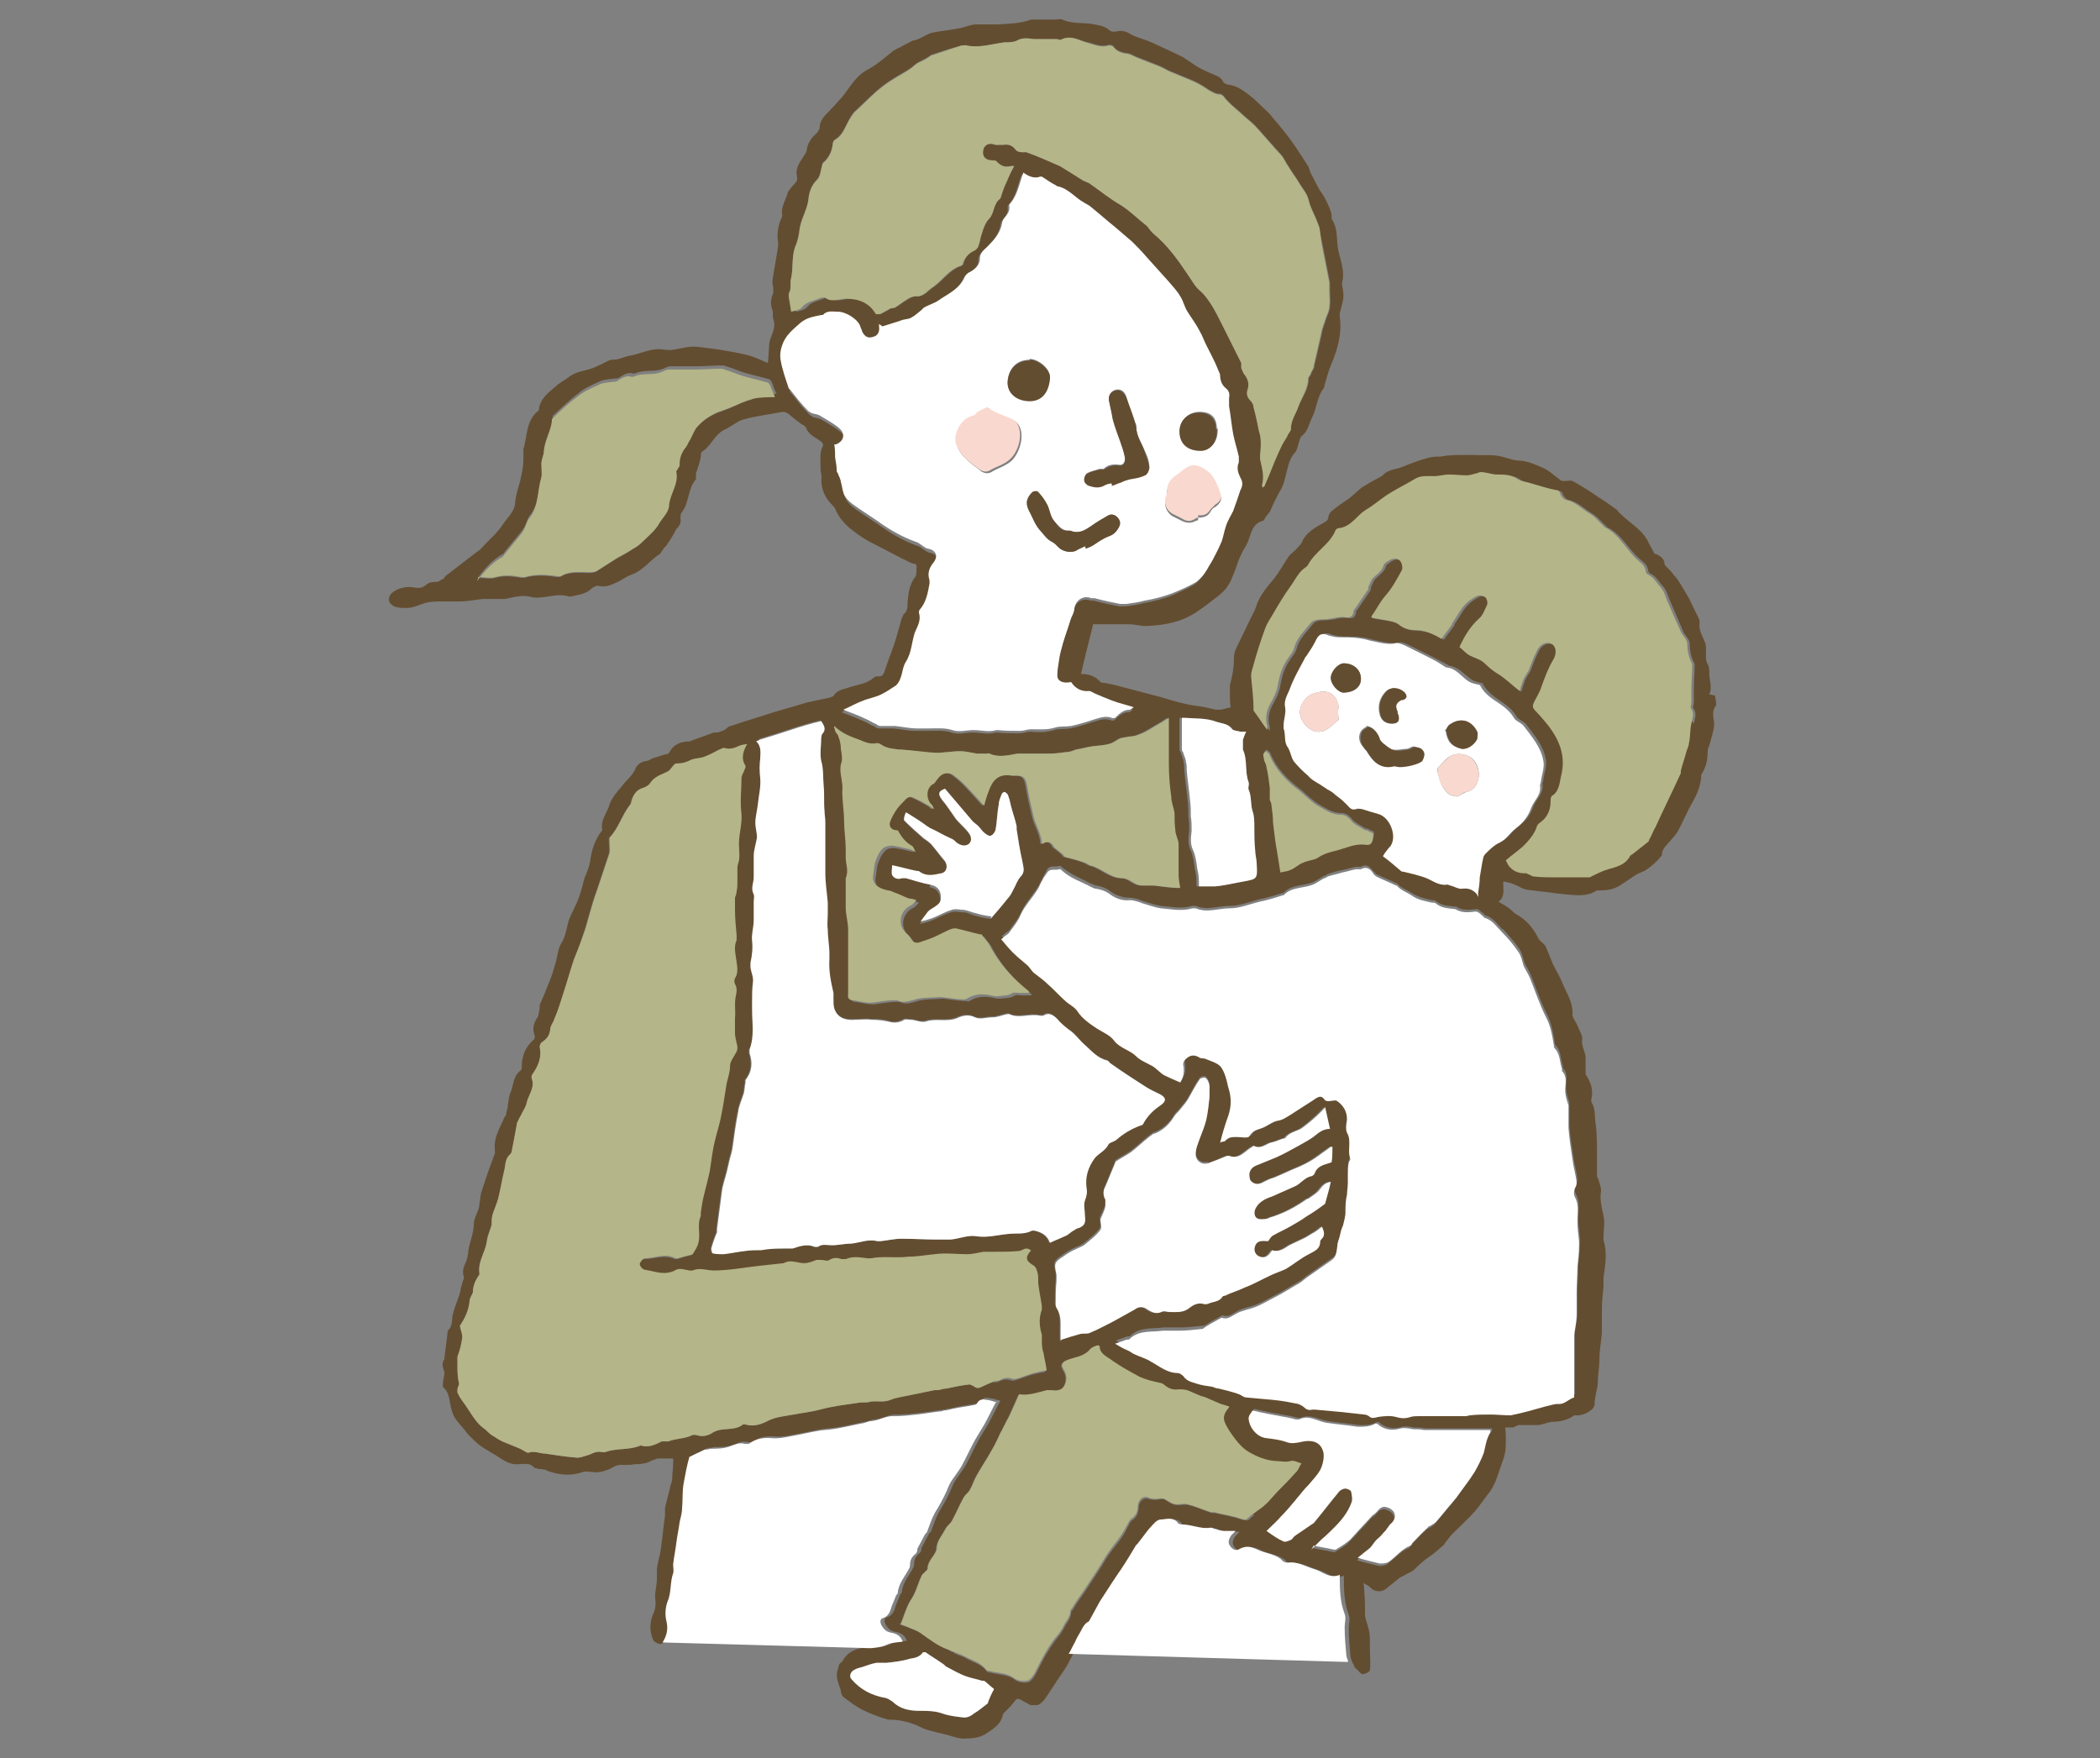 <?xml version="1.0" encoding="UTF-8"?>
<svg xmlns="http://www.w3.org/2000/svg" version="1.1" viewBox="0 0 258 216">
  <rect x="0" y="0" width="258" height="216" fill="#808080" stroke="none"/>
  <defs>
    <style>
      .cls-1 {
        fill: #b4b588;
      }

      .cls-2 {
        fill: #fff;
      }

      .cls-3 {
        fill: none;
      }

      .cls-4 {
        fill: #634d30;
      }

      .cls-5 {
        fill: #f9d9cf;
      }
    </style>
  </defs>
  <!-- Generator: Adobe Illustrator 28.7.3, SVG Export Plug-In . SVG Version: 1.2.0 Build 164)  -->
  <g>
    <g id="_レイヤー_1" data-name="レイヤー_1">
      <g>
        <g>
          <path class="cls-4" d="M210,85.3c.4-.8,0-1.7,0-2.5,0-.4,0-.9-.2-1.2-.3-.5-.2-1-.2-1.5,0-.4,0-.8-.1-1.1-.3-.8-.8-1.5-.7-2.4,0-.1,0-.3,0-.4-.4-.9-.9-1.8-1.3-2.7-.3-.5-.6-1-.9-1.5-.3-.5-.6-1-1-1.4-.2-.3-.5-.6-.8-.9-.1-.1-.3-.3-.3-.4,0-.6-.5-1-1-1.2-.1,0-.3-.1-.3-.2-.2-.4-.4-.7-.6-1.1-.8-1.9-2.8-2.7-4-4.2,0,0,0,0,0,0-.7-.5-1.4-1-2.2-1.5-1-.7-2.1-1.4-3.2-2-.3-.1-.6,0-1,0-.2,0-.5,0-.6-.2-.7-.5-1.3-1.1-2-1.4-.9-.4-1.8-.8-2.8-.9-.8,0-1.5-.3-2.3-.5-1.1-.3-2.3-.1-3.4-.2-.4,0-.8,0-1.2,0-1,0-1.9,0-2.9.2-.6,0-1.1,0-1.7.2-1.1.3-2.1.7-3.1,1.1-.8.3-1.8.3-2.4,1.1,0,0-.2,0-.2.1-.8.4-1.5.8-2.3,1.3-.5.4-1,.9-1.5,1.3-.7.5-1.5,1-2.2,1.6-.2.2-.4.5-.4.7,0,.5-.4.6-.7.8-1.1.6-2.1,1.2-2.6,2.4-.1.2-.3.4-.5.6-.3.4-.8.7-1.1,1.1-.6.9-1.1,1.8-1.7,2.6-.9,1.1-1.9,2.2-2.3,3.6-.2.6-.6,1.2-.9,1.9-.5,1-1,2.1-1.5,3.1-.2.4-.3.8-.3,1.2,0,1.2-.2,2.3-.5,3.4,0,.3,0,.6,0,.9,0,.6,0,1.3.1,1.8-.4.1-.8.2-1.2.3-.2,0-.4,0-.6,0-.9-.2-1.7-.4-2.6-.5-1.4-.2-2.7-.6-4-1-1.9-.5-3.8-1-5.7-1.5-.4-.1-.9-.2-1.4-.3-.2,0-.4,0-.5-.1-.6-.7-1.4-1-2.4-1,.5-2.1,1-4.1,1.5-6.1.7,0,1.4,0,2,0,.8,0,1.6,0,2.4,0,.8,0,1.6.3,2.4.2,2.1-.1,4.1-.5,5.9-1.7.9-.6,1.8-1.3,2.7-2,.5-.4.9-.8,1.2-1.3.4-.6.6-1.3.9-2,.2-.6.4-1.2.7-1.8.2-.5.6-1,.8-1.5.4-1,.5-2.2,1.8-2.6.2,0,.3-.3.4-.5.2-.2.3-.4.5-.6.2-.4.3-.7.5-1.1.2-.4.4-.8.6-1.2.3-.5.6-1,.7-1.6.4-1.2.4-2.4,1.3-3.4.2-.2.3-.6.4-1,.1-.3.2-.8.4-1,.8-.6.9-1.5,1.3-2.3.6-1.2.6-2.6,1.5-3.7,0-.1,0-.3.1-.5.2-.7.4-1.5.7-2.2.8-1.9,1.4-3.8,1.1-6,0-.1,0-.3,0-.4.2-.9.6-1.8.4-2.8,0-.3-.2-.7-.1-1,.3-1.3-.1-2.4-.4-3.6-.4-1.4,0-2.9-.9-4.2,0,0,0-.2,0-.4,0-.6-.9-2.4-1.3-2.9-.5-.7-.8-1.5-1.2-2.2-.2-.3-.2-.7-.4-1-.7-1.1-1.4-2.2-2.2-3.3-.8-1.1-1.7-2.1-2.6-3.2,0,0-.1,0-.1-.1-.8-.7-1.5-1.5-2.3-2.1-.8-.6-1.6-1.2-2.6-1.3-.2,0-.5-.2-.6-.3-.2-.5-.6-.7-1.1-.9-.7-.3-1.4-.6-2.1-1-.6-.4-1.2-.8-1.8-1.2-1-.5-2.1-1-3.2-1.5-.6-.3-1.1-.5-1.7-.7-.5-.2-1-.3-1.5-.6-.6-.4-1.2-.5-1.9-.3-.2,0-.4,0-.6-.1-.7-.7-1.6-.7-2.5-.9-1.1-.1-2.3,0-3.4-.5-.2-.1-.6,0-.9,0-.6,0-1.3,0-1.9,0-.3,0-.7,0-1,0-1.3.5-2.7.5-4.1.6-.9,0-1.8,0-2.7,0-.7,0-1.4.4-2.2.5-1,.2-2.1.3-3.1.5-.9.2-1.6.9-2.5,1,0,0,0,0,0,0-.5.3-1,.5-1.5.8-.3.1-.5.3-.8.4-1,.8-2,1.7-3.1,2.3-1.6.8-2.3,2.3-3.3,3.5-.4.4-.8.9-1.2,1.3-.6.7-1.5,1.3-1.5,2.4,0,.2-.2.4-.3.6-.7.6-1.2,1.3-1.3,2.2,0,.2-.2.4-.3.6-.5.8-1.1,1.5-.9,2.5.1.5,0,.7-.3,1-.3.3-.6.7-.8,1-.2.9-.9,1.8-.7,2.8,0,0,0,.1,0,.2-.5,1-.7,2.1-.5,3.2,0,.1,0,.3,0,.4-.2,1.4-.5,2.9-.7,4.3,0,.3,0,.5.1.8,0,.2,0,.5,0,.7-.3.7-.4,1.4-.1,2.1.1.3,0,.8.1,1.1.3.8,0,1.5-.3,2.3-.3.7-.2,1.6-.3,2.4,0,.2,0,.4-.1.7-.9-.4-1.7-.8-2.6-1-1.2-.3-2.5-.5-3.7-.7-.8-.1-1.6-.2-2.4-.3-.2,0-.5,0-.8,0-.8.1-1.5.3-2.3.4-.1,0-.3,0-.4,0-.4,0-.8-.1-1.2-.1-1.2,0-2.3.6-3.5.8-.7.1-1.3.5-2.1.5-.2,0-.3,0-.5.1-.6.3-1.2.6-1.9.9-1,.4-2.2.4-3.1,1.2-.4.3-.8.5-1.2.8-1,.9-2.2,1.6-2.4,3.1,0,0,0,.2-.1.2-1.5,1.2-1.3,3.1-1.8,4.7,0,.1,0,.3,0,.4,0,.3,0,.6,0,.9,0,.9-.2,1.7-.4,2.6-.2.8-.5,1.6-.6,2.5,0,1.2-.9,1.9-1.5,2.8-.7,1.1-1.8,2-2.7,3-.1.1-.3.3-.5.4-1.3,1-2.6,2-3.9,3,0,0-.1.2-.2.3-.3.1-.6.4-.8.4-.5,0-1,0-1.4.4-.4.3-.7.4-1.3.3-1-.2-2.1,0-2.9.7-.2.2-.4.6-.3.9,0,.3.4.6.6.7.5.2,1,.2,1.6.2.7,0,1.3-.3,1.9-.5.8-.3,1.6-.3,2.5-.3.7,0,1.4,0,2.1,0,.9,0,1.8-.2,2.8-.3.8,0,1.6,0,2.5,0,0,0,.1,0,.2,0,1.1-.2,2.2-.6,3.4-.2,0,0,0,0,.1,0,1.5.2,2.9-.6,4.4-.1,0,0,.2,0,.2,0,.9-.2,1.9-.3,2.6-1,.2-.2.7-.4.9-.3.9.2,1.6-.2,2.3-.5.6-.3,1.1-.7,1.7-.9,1.4-.5,2.2-1.7,3.4-2.5.2-.1.2-.3.4-.5.1-.2.3-.4.5-.6.2-.4.5-.7.7-1.1.2-.3.3-.6.5-.9.4-.4.6-.8.5-1.3,0-.3,0-.6.2-.8.9-1.2.7-2.9,1.7-4,0-.1,0-.3,0-.5,0-.2,0-.4.1-.5.2-.6.4-1.2.5-1.8,0-.2,0-.6.3-.7,1-.7,1.4-2,2.6-2.6.9-.4,1.6-1.1,2.5-1.3,1.5-.4,3.1-.6,4.7-.9.2,0,.4.1.6.2.6.5,1.2,1,1.8,1.4.1,0,.3.2.4.3.3.9,1.1,1.2,1.8,1.7.2.1.4.5.3.6-.4.7-.3,1.5-.3,2.2,0,.4,0,.9.1,1.3,0,.2.1.4,0,.6,0,1.3.5,2.3,1.3,3.1.1.1.3.3.4.5.4,1,1,1.7,1.8,2.4.9.7,1.7,1.3,2.7,1.8,1.6.8,3.2,1.7,4.9,2.5.3.1.7,0,.6.6,0,.3,0,.7-.1,1-.8,1-.9,2.1-1,3.2,0,.6,0,1.1-.5,1.5,0,0-.1.3-.2.4-.2.8-.5,1.7-.7,2.5-.4,1.3-.9,2.5-1.3,3.7-.2.5-.2,1.1-1,1-.1,0-.3,0-.5.2-.8.7-1.8.8-2.8,1.1-.8.3-1.6.3-2.1,1.1,0,.1-.3.1-.4.2-.9.2-1.9.4-2.8.6-1.4.4-2.7.8-4.1,1.2-1.8.6-3.6,1.1-5.3,1.7-.3,0-.5.3-.8.5-.3.1-.5.2-.8.3-.2,0-.4,0-.5,0-1,.4-2,.7-3,1.1,0,0-.2,0-.3,0-.9.1-1.7.4-2.2,1.4,0,.1-.3.2-.5.2-.4.1-.9.3-1.3.4-.4.1-.7.4-1,.4-.7.1-1.2.5-1.4,1.1-.4.8-1.1,1.3-1.6,2-.6.7-1.2,1.4-1.5,2.2-.3,1.1-1.2,2-.9,3.2-.9,1.1-1.3,2.4-1.5,3.8-.1.7-.4,1.4-.7,2.1-.2.8-.4,1.6-.7,2.4-.3.9-.8,1.7-1.2,2.7-.3,1-.4,2.1-1,3-.4.7-.4,1.6-.7,2.5-.2.7-.4,1.4-.7,2.1-.4,1-.8,2-1.2,2.9,0,.1,0,.3,0,.4-.1.4-.1,1-.4,1.3-.4.7-.5,1.3-.2,2.1,0,.1,0,.4-.2.5-1,.9-1.4,2-1.4,3.3,0,.1,0,.3-.1.4-1,.7-.9,1.9-1.3,2.8-.2.4-.2.9-.3,1.4,0,.3-.1.7-.2,1,0,.2,0,.4-.2.5-.5,1.3-1.4,2.5-1.2,4.1,0,.1,0,.2,0,.4-.6,1.6-1.2,3.3-1.7,4.9-.1.4-.1.9-.2,1.3,0,.9-.7,1.6-.7,2.6,0,.9-.4,1.9-.6,2.8-.1.5-.1,1.1-.3,1.6-.3.7-.6,1.3-.3,2,0,.1,0,.3-.1.4-.1.3-.2.7-.3,1,0,.3-.1.6-.2.9-.3.8-.6,1.6-.8,2.4-.1.6,0,1.3-.5,1.8-.2.2-.1.6-.2,1-.1.8-.2,1.6-.3,2.4,0,0,0,.1,0,.2-.4.5-.2,1,0,1.6,0,.5-.2,1-.2,1.6,0,.1,0,.3.1.3.8.7.7,1.9,1,2.8.3,1.2,1.2,1.8,1.8,2.7.4.5.9.9,1.4,1.4.4.3.8.6,1.2.8.4.3.9.5,1.3.8.8.5,1.5,1,2.5.9.7,0,1.4-.2,1.9.4.1.1.4.1.6.2.3,0,.7,0,1,.2,1.4.5,2.8.7,4.3.2.5-.2,1.1,0,1.7,0,.6,0,1.2-.2,1.7-.4.5-.3,1-.6,1.7-.5.5,0,.9,0,1.4-.1.4,0,.8,0,1.1-.1.4,0,.8-.3,1.1-.4.2,0,.4-.2.7-.2.6,0,1.1,0,1.8,0,0,.5,0,1.2-.1,1.9,0,.4,0,.9-.2,1.3-.2,1-.5,1.9-.7,2.9,0,.3,0,.6,0,.9-.2,1.3-.3,2.7-.5,4-.1.9-.4,1.7-.5,2.6,0,.1,0,.3,0,.4,0,.3,0,.6,0,.8,0,.8-.3,1.7-.2,2.5.1.7,0,1.3-.3,1.9-.4,1-.4,2,0,3,.1.3.5.5.8.6.3,0,.7-.2.8-.4,0,0,0,0,0,0,.5-.8.7-1.6.5-2.5-.2-.8-.2-1.6.1-2.5.5-1.1.3-2.4.7-3.5.1-.3,0-.7,0-1.1.1-.9.3-1.8.4-2.7.1-.8.3-1.7.4-2.5.1-.5.3-1.1.3-1.7.1-1,0-2,.2-3.1.2-1.1.4-2.2.7-3.2.6-.3,1.3-.6,1.9-.9.2,0,.4,0,.7-.1.8,0,1.6,0,2.4-.3.6-.2,1.1-.5,1.8-.3.1,0,.4,0,.5,0,.8-.6,1.7-.8,2.8-.7,1,.1,2.1-.2,3.2-.4,1.1-.2,2.2-.5,3.3-.6,1.5-.1,3-.5,4.5-.8.4,0,.8-.3,1.3-.3,1-.1,1.8-.7,2.8-.6.9,0,1.8-.1,2.7-.2,1-.1,2-.3,3-.4.1,0,.2,0,.3-.1.4,0,.7-.1,1.1-.2.9-.2,1.9-.3,2.8-.5.1,0,.3-.2.3-.3.3-.4.7-.4,1.1-.3.4,0,.8.2,1.3.3-.5.9-.9,1.8-1.4,2.7-.4.7-.8,1.3-1.2,2-.6,1.1-1.1,2.2-1.7,3.3-.3.5-.7,1-1.1,1.6-.3.4-.5.9-.7,1.4-.4.9-.9,1.8-1.4,2.6-.4.7-.7,1.6-1,2.4,0,.1-.2.2-.3.4-.3.6-.6,1.1-.9,1.7,0,.2,0,.4-.2.6-.5.4-.7.8-.7,1.4,0,.1,0,.2-.1.4-.5,1-1.3,1.8-1.4,3,0,.1-.1.2-.2.3-.1.3-.3.7-.4,1-.3.6-.3,1.5-1.2,1.8-.4.1-.4.5-.2.9.3.5.6.8,1.2.9.6.1,1.2.4,1.4,1.1-.7.1-1.4.1-2,.4-.6.3-1.2.3-1.8.4-.1,0-.3,0-.4,0-1.4,0-2.9.2-3.7,1.7,0,.1-.3.2-.4.4-.1.4-.3.9-.3,1.3,0,.6.3,1.3.5,1.9,0,.3.1.6.3.8.8.6,1.6,1.2,2.4,1.6.8.4,1.6.7,2.5,1,.3.1.6.2.9.2,1.4,0,2.7.4,3.9,1,.4.2.8.3,1.2.4.7.2,1.3.3,2,.5.7.2,1.5.5,2.2.4.8,0,1.6-.1,2.3-.5.9-.6,2-1.2,2.2-2.4,0-.1.2-.3.3-.4.4-.4.8-.8,1.1-1.2.3-.4.4-.5.9-.2.4.2.7.4,1.1.6.3,0,.7,0,.9,0,.4-.2.7-.5.9-.8.7-1,1.3-2,2-3,.2-.3.4-.6.6-.9.3-.5.5-1,.8-1.5.3-.5.5-1,.8-1.5.1-.3.3-.6.4-.8.4-.6.6-1.4,1.3-1.7,0,0,0-.1.1-.2.4-.7.8-1.5,1.2-2.2.9-1.4,1.8-2.8,2.7-4.1.6-.9,1.2-1.9,1.8-2.9,0,0,.2-.1.2-.2.5-.6.9-1.2,1.4-1.8.4-.4.8-1,1.3-1.1.7,0,1.6-.4,2.2.4,0,.1.3.2.5.2,1.2,0,2.3.6,3.5.4.1,0,.3,0,.4.1.4.1.8.3,1.3.3.4,0,.9,0,1.4,0-.2.2-.4.4-.5.5-.3.4-.5.9-.2,1.3.3.5.8.7,1.2.4.8-.4,1.4-.3,2.2.1,1,.5,2.3.5,3.1,1.4.1.1.4.2.6.2,1.2-.2,2.2.5,3.3.8,1,.3,1.8,1.2,3.1.7,0,1.7,0,3.2.6,4.8.2.5,0,1.1,0,1.6,0,1.2.1,2.3.2,3.4,0,.2.1.5.2.7,0,.1.1.3.2.4,0,.2.2.5.4.6.2.2.5.6.7.6.3,0,.9-.3.9-.5.1-.8,0-1.7,0-2.5s0-.5,0-.7c0-.5,0-1.1-.1-1.6-.1-.6-.4-1.2-.5-1.9,0-1,0-2.1-.1-3.1,0-.2,0-.5-.1-.9.3.2.6.3.8.5.5.6,1.4.7,2,.2.5-.4,1.1-.9,1.6-1.3.3-.2.6-.3.9-.5.4-.2.9-.4,1.2-.8.5-.5,1.1-1,1.7-1.4.6-.4,1.1-.9,1.7-1.4,0,0,.1-.2.2-.3.3-.4.6-.8.9-1.1.9-.9,1.8-1.7,2.6-2.6.7-.8,1.3-1.7,2-2.6.2-.3.4-.7.6-1.1.2-.5.4-1.1.6-1.7.2-.6.5-1.3.6-1.9.1-.5.1-1.1.1-1.7,0-.5,0-1-.1-1.4.4,0,.7,0,.9,0,.3,0,.5-.3.8-.3.8,0,1.5,0,2.2,0,.6,0,1.2-.3,1.8-.4,1,0,2-.2,2.8-.8.1,0,.3,0,.5,0,.7,0,2-.7,2-1.3,0-.9.3-1.7.4-2.6,0,0,0,0,0-.1,0-1,.2-2,.2-2.9,0-1.1.2-2.1.3-3.2,0,0,0-.2,0-.2,0-.9,0-1.7,0-2.6,0-1,.1-2,.2-2.9,0,0,0,0,0,0,0-.4,0-.7,0-1.1.2-1.5.5-3.1,0-4.6,0-.1,0-.3,0-.5,0-.8.2-1.7,0-2.5-.2-1-.5-2-.3-3.1,0-.4-.2-.9-.3-1.3,0-.2-.2-.3-.2-.5,0-.9,0-1.8,0-2.7,0-1.3,0-2.7-.2-4-.1-.8,0-1.7-.5-2.4,0,0,0-.2,0-.3.3-1.2-.1-2.2-.7-3.1,0-.1,0-.3,0-.4,0-.5,0-1.1,0-1.6,0-.8-.6-1.5-.4-2.4,0-.2-.1-.4-.2-.7-.2-.4-.3-.7-.5-1.1-.2-.4-.6-.9-.5-1.3,0-1.4-.7-2.4-1.2-3.6-.3-.8-.8-1.6-1.2-2.4-.3-.7-.6-1.5-.9-2.2-.2-.4-.7-.6-.9-1-.6-1.2-1.4-2.2-2.6-2.9-.4-.2-.6-.5-1-.8-.4-.3-.8-.5-1.3-.8.9-.7.5-1.6.6-2.5.5.1,1,.2,1.4.4.5.2.9.5,1.4.6.5.1,1,.1,1.5.2,1.1.1,2.3.3,3.4.4,1.3.1,2.6.3,3.8-.5.1,0,.3,0,.5,0,1,0,1.8-.2,2.6-.8.7-.4,1.3-.9,2-1.3.1,0,.3-.1.5-.2.5-.1,2.2-1.6,2.4-2.1,0,0,0-.2,0-.3.1-.2.2-.5.4-.7.5-.6,1.1-1.2,1.5-1.8.6-1.1,1.1-2.3,1.7-3.4.6-1,1.1-2.1,1.2-3.3,0-.1,0-.2,0-.3.6-.9.8-1.8.8-2.9,0-.2.1-.5.2-.7.2-.8.5-1.6.6-2.5,0-.8-.4-1.6.2-2.4.1-.1,0-.4,0-.7,0-.2-.2-.4,0-.5ZM92.4,49.1c-.9.2-1.8.6-2.6,1-.5.2-1,.4-1.6.6-1,.4-1.9,1-2.6,1.8-.4.4-.6,1.1-.9,1.6-.2.3-.3.6-.5.9-.5.6-.8,1.3-.8,2.1,0,.2,0,.4-.2.5,0,.2-.3.4-.2.5.3,1.5-.8,2.7-.9,4.1,0,.8-.8,1.5-1.2,2.2-.5.9-1.4,1.6-2.1,2.3-.3.3-.7.6-1.1.8-.6.4-1.3.8-1.9,1.1-.8.5-1.7,1.1-2.5,1.6-.3.2-.7.2-1,.2-1.2,0-2.4-.2-3.5.5-.1,0-.3,0-.4,0-1.3-.2-2.7-.3-4,.1-.1,0-.2,0-.4,0-1.1-.2-2.1-.3-3.2,0-.6.2-1.3,0-2.1,0,.9-1.2,1.8-2.2,3-2.9.1,0,.3-.2.3-.3.5-.6.9-1.1,1.4-1.7.3-.4.7-.8,1-1.3.3-.5.4-1.2.8-1.6,1.1-1.5.9-3.3,1.4-4.9.1-.5,0-1.1,0-1.7,0-.3.1-.6.2-.9,0-.1.1-.3.1-.4,0-1.4.9-2.6,1-4,0,0,0-.2,0-.2,1-.9,2.1-2,3.2-2.8.7-.6,1.6-1,2.5-1.4.6-.3,1.3-.3,2-.4.2,0,.4,0,.6-.2.5-.3,1-.6,1.6-.4,0,0,.1,0,.2,0,1-.5,2.2-.2,3.2-.5.4-.1.8-.4,1.2-.4.7,0,1.5,0,2.3,0,.3,0,.7,0,1,0,1,0,2-.1,3-.1.3,0,.5.1.8.2.7.2,1.3.5,2,.7,1,.3,2,.5,3,.8.1,0,.2.2.3.3.2.6.4,1.1.6,1.5-.8,0-1.8,0-2.7.2ZM145.2,88.2c0,0,.3,0,.4,0,1.3.1,2.6,0,3.9.5.6.2,1.4.2,1.9.9.2.2.7.2,1,.3.2,0,.4,0,.7,0-.2.4-.3.7-.4,1,0,.3,0,.7,0,1,0,0,0,.1,0,.2.6,1.3.2,2.7.7,4,.1.3-.1.7,0,.9.4.9.2,1.8.5,2.7.2.6.2,1.2.2,1.8,0,1,0,2,.1,2.9,0,.6.2,1.2.2,1.9.1,1.7,0,1.7-1.6,2-1.2.2-2.3.5-3.5.6-.7,0-1.4,0-2.3,0,0-.7,0-1.4-.2-2.1-.1-.8-.2-1.6-.5-2.3-.4-.8-.3-1.5-.2-2.4,0-.6,0-1.2-.1-1.8,0-.7,0-1.3-.1-2-.1-1.2-.3-2.4-.4-3.6,0-.4,0-.7-.1-1.1,0-.3-.2-.7-.3-1,0-.2-.2-.3-.2-.5,0-1.3,0-2.6,0-3.9ZM96.9,36c.4-.6.1-1.3.3-1.9.3-1.4,0-2.8.6-4.1.2-.5.3-1,.4-1.6.1-1.4.9-2.5,1.1-3.8.1-1,.3-1.8,1.1-2.6.4-.4.4-1.1.6-1.7,0-.2.1-.4.3-.5.6-.6.9-1.3,1-2.1,0-.2.1-.5.3-.6.9-.5,1.2-1.5,1.7-2.4.2-.4.5-.9.9-1.2,1.1-1,2.1-2.1,3.3-3,.9-.7,2-1.3,3-1.9.3-.2.6-.4.8-.6.3-.2.5-.4.8-.5.4-.2.8-.4,1.2-.7,0,0,.1-.1.2-.1,1.2-.4,2.4-.8,3.6-1.1.2,0,.5-.1.7,0,1.6.3,3.1-.2,4.6-.4.5,0,1.1,0,1.5-.2.7-.4,1.4-.3,2.1-.2.3,0,.7,0,1,0,.6,0,1.2,0,1.8,0,.2,0,.5.2.7,0,1.2-.5,2.1.2,3.2.4.8.2,1.6.6,2.5.3.2,0,.5,0,.6.2.4.5.9.7,1.5.8.5,0,.9.3,1.4.5.8.3,1.5.6,2.3.9.6.2,1.1.5,1.7.8,1,.4,1.9.8,2.9,1.2.7.3,1.3.7,1.9,1.1.4.2.8.5,1.2.5.4,0,.6.2.8.5.5.6,1.2,1.2,1.8,1.7.6.6,1.3,1.1,1.9,1.7,1.1,1.2,2.2,2.5,3.3,3.7.3.4.5.9.8,1.3.4.7.9,1.3,1.3,2,.4.7,1,1.3,1.2,2.2.2.9.7,1.7,1,2.5.1.3.2.5.3.8.1.7.2,1.4.4,2.2.3,1.5.6,3.1.9,4.6,0,.3,0,.6,0,.9,0,.7.1,1.4,0,2,0,.5-.2.9-.4,1.4-.2.7-.5,1.3-.6,2-.3,1.3-.6,2.6-.9,3.9,0,.4-.3.7-.4,1,0,.2-.3.4-.3.6,0,1.3-.8,2.3-1.3,3.5-.3.9-.9,1.6-.9,2.7,0,.3-.3.5-.4.8-.2.4-.5.8-.7,1.2-.3.6-.6,1.3-.9,2-.4,1-.8,2-1.2,2.9,0,.1-.1.2-.3.3,0-.2-.1-.3,0-.5.2-.9,0-1.7-.2-2.6-.2-.6,0-1.4,0-2,0-.6,0-1.2-.2-1.7-.2-1-.4-2-.7-3.1,0-.3-.2-.6-.4-.8-.4-.4-.5-.9-.3-1.4.2-.7,0-1.3-.5-1.9-.1-.2-.2-.4-.3-.7,0-.2,0-.4,0-.6-.5-1-1-2-1.5-3-.3-.6-.6-1.2-.9-1.8-.4-.8-.8-1.6-1.3-2.4-.4-.6-.8-1.2-1.4-1.7-.6-.5-1-1.3-1.5-2-1.2-1.8-2.5-3.6-4.2-5-.2-.2-.4-.4-.6-.7-.1-.1-.2-.3-.4-.4-1-.8-1.9-1.7-3-2.4-1.4-.8-2.6-1.8-3.9-2.7-.2-.1-.5-.2-.7-.3-.8-.5-1.6-1-2.4-1.5-.2-.1-.3-.2-.5-.3-1.3-.6-2.7-1.2-4.1-1.7-.1,0-.3,0-.5,0-.4,0-.7-.1-.9-.4-.4-.5-.9-.6-1.5-.5-.3,0-.6,0-.9,0-.5-.2-1-.2-1.3.2-.2.2-.3.7-.2,1,.1.5.6.7,1.1.7.2,0,.5,0,.6.2.5.5,1,.7,1.7.5,0,0,.2,0,.4,0-.4.7-.7,1.4-1,2.1-.3.6-.5,1.3-.7,1.9,0,0,0,0,0,0-.9.6-.7,1.8-1.4,2.5-.4.5-.7,1.2-.9,1.9-.2.5-.2,1-.4,1.4,0,.2-.3.5-.5.6-.7.3-1.1.8-1.3,1.5,0,.2-.2.4-.4.4-1.3.5-2.1,1.7-3.2,2.5-.7.4-1.2,1.3-2.2,1.2-.4,0-.8.2-1.1.4-.5.3-1,.7-1.5,1-.2.1-.5,0-.7.2-.4.2-.7.4-1.1.6-.8-1.4-2.1-1.9-3.7-1.9-.8,0-1.7.5-2.5-.1-.1-.1-.4,0-.6,0-.8.4-1.7.4-2.3,1.2-.3.3-.9.4-1.3.5-.1-.6-.2-1.2-.3-1.8,0-.1,0-.3,0-.4ZM106.2,86.6c.7-.3,1.5-.4,2.3-.8.6-.3,1.2-.7,1.8-1.1.2-.2.4-.5.5-.8.3-.7.3-1.5.7-2.1.8-1.1.7-2.4,1.1-3.6.3-.7.8-1.5.5-2.4,0-.1,0-.3.1-.4.8-.9.9-2.1,1.2-3.2,0-.1,0-.3,0-.4-.3-.9,0-1.6.5-2.2.6-.8.3-1.5-.7-1.7-.2,0-.4-.2-.6-.3-.3-.2-.5-.4-.8-.5-1.7-.6-3.3-1.5-4.8-2.6-.6-.4-1.2-.8-1.8-1.2-.7-.5-1.6-1-2.1-1.7-.4-.5-.4-1.3-.6-1.9,0-.3-.2-.6-.3-.9,0-.1-.1-.3-.2-.4,0-.6-.1-1.1-.2-1.7,0-.5,0-1-.1-1.6,0,0,0,0,.2,0,1-.4,1.2-1.3.4-2-.7-.6-1.5-1-2.3-1.5-.3-.2-.6-.2-.9-.3-.2,0-.4-.2-.6-.3-.8-.8-1.5-1.7-2.2-2.6,0,0-.1-.1-.2-.2-.4-1.2-.8-2.3-1-3.5-.1-.6,0-1.3.2-1.8.4-1.2,1.3-1.9,2.2-2.7.8-.7,1.7-.8,2.6-1,0,0,.2,0,.2,0,.5-.6,1.2-.4,1.9-.4.9,0,2.4.9,2.7,1.8,0,.2.2.4.2.6.3.6.7.9,1.3.7.6-.1.9-.6.8-1.3,0-.1,0-.2,0-.3.9-.3,1.7-.5,2.5-.8.4-.1.8-.1,1.1-.3.4-.2.8-.6,1.2-.9,0,0,.2-.2.3-.3.7-.4,1.5-.6,2.1-1.1,1.1-.7,2.3-1.3,2.9-2.6.1-.3.4-.6.7-.7.7-.4,1.2-.9,1.2-1.7,0-.8.8-1.2,1.2-1.7.7-.7,1.3-1.5,1.5-2.5,0-.2.1-.4.2-.6.4-.5.8-.9.7-1.6,0,0,0-.2,0-.2,1-1,1.2-2.5,1.7-3.8,0,0,0,0,0-.1.6.4,1.3.8,2.1.5,0,0,.2,0,.2,0,.5.3,1,.7,1.6,1,.1,0,.2.2.4.2,1.3.3,2.1,1.4,3.2,2,.3.2.6.3.8.5,1,.8,2,1.7,3,2.5.7.6,1.4,1.2,2.1,1.8.6.6,1.2,1.2,1.7,1.8.9,1,1.8,2,2.7,3,.5.6,1.1,1.2,1.5,1.9.4.6.5,1.3.9,1.9.5.8,1.1,1.6,1.5,2.4.3.5.5,1.1.8,1.7.5,1,1,1.9,1.4,2.9.1.3.3.6.3.8,0,.6.2,1.2.7,1.6.4.3.5.7.4,1.2,0,.3,0,.7,0,1,.2,1.1.3,2.3.5,3.4.2,1,.5,1.9.7,2.8,0,.2,0,.5,0,.7-.3.7-.1,1.3.2,1.9.3.5.3,1,0,1.5-.3.9-.6,1.8-.9,2.7-.3.6-.7,1.2-.9,1.9-.2.6-.3,1.2-.5,1.8-.2.4-.4.9-.6,1.3-.3.6-.6,1.2-1,1.8-.2.4-.4.7-.7,1.1-.3.3-.6.7-1,.9-.9.5-1.8.9-2.7,1.3-1.1.4-2.2.7-3.4.9-.7.2-1.5.3-2.2.4-.3,0-.5,0-.8,0-1-.2-2-.4-3.1-.7-.1,0-.3,0-.4,0-1-.4-1.9.2-2.1,1.2,0,.4-.2.8-.4,1.2-.3,1-.7,2-1,3.1-.2.7-.4,1.4-.5,2.2-.1.6-.2,1.2-.2,1.8,0,.7.7,1,1.7.8.5.8,1.3,1.2,2.2,1.1.2,0,.5.2.7.3.7.3,1.4.6,2.2.9.8.3,1.7.5,2.6.8-.2.1-.4.3-.5.3-.7,0-1.2.4-1.7.9,0,.1-.4.2-.5.1-.8-.3-1.5,0-2.2.2-.9.3-1.9.6-2.8.8-.7.1-1.4,0-2,.2-1,.3-1.9.3-2.9.2-.5,0-.9.2-1.4.2-.9,0-1.8,0-2.7-.1,0,0-.2,0-.2,0-.9.3-1.8,0-2.8,0-.9,0-1.7.3-2.6,0-.9-.3-1.9-.2-2.9-.2-.5,0-1,0-1.5,0-.9,0-1.8-.2-2.7-.3-.6,0-1.1,0-1.7,0-.2,0-.4,0-.6-.2-.5-.2-.9-.5-1.4-.7-.9-.4-1.7-.7-2.7-1.1.9-.4,1.6-.8,2.4-1.1ZM105.5,90.9c.7.3,1.4.6,2.2.4.3,0,.7.4,1.1.5.5.2,1,.2,1.6.3,0,0,.2,0,.3,0,1.4.1,2.8.4,4.2.4,1,0,2-.2,3-.2.7,0,1.4.2,2.1.3.4,0,.7,0,1.1,0,.1,0,.3,0,.4,0,1.1.5,2.3.2,3.4,0,.4,0,.8,0,1.3,0,.9,0,1.7,0,2.5,0,.8,0,1.5-.1,2.3-.2.4,0,.8-.2,1.1-.3.7-.1,1.3-.3,2-.4.7-.1,1.4-.1,2.1-.3.5-.1.9-.5,1.4-.7.3-.1.7-.1,1-.2.4,0,.9-.1,1.3-.3.8-.3,1.5-.8,2.2-1.2.4-.2.8-.5,1.3-.8,0,.7,0,1.2,0,1.8,0,.6,0,1.1,0,1.7,0,.5,0,.9,0,1.4,0,.2,0,.5,0,.7,0,1.3.1,2.7.3,4.1,0,.7.3,1.3.4,2,0,.7,0,1.4.1,2.1,0,.5.3,1,.4,1.6,0,.3,0,.7,0,1,0,1,0,1.9,0,2.9,0,.5.1,1,.2,1.6-1.2,0-2.2-.2-3.2-.3-.5,0-1,0-1.5,0-.9,0-1.5-.9-2.4-.9-1.4,0-2.4-1.1-3.7-1.5-.3,0-.6-.3-.9-.4-.8-.3-1.6-.5-2.4-.7-.1,0-.2-.2-.3-.3-.2-.2-.4-.4-.6-.5-.2-.2-.5-.3-.6-.6-.4-.6-.8-.5-1.4-.2,0-.4-.1-.8-.2-1.1-.2-.7-.6-1.4-.8-2.2-.3-1.3-.6-2.5-.8-3.8-.2-1.2-.6-1.3-1.4-1.3-.1,0-.3,0-.4,0-1.8-.3-2.5.5-3,2.1-.2.5-.3.9-.5,1.6-.9-1-1.7-1.9-2.5-2.7-.4-.4-.9-.8-1.3-1.1-.6-.4-1.4-.2-1.9.5-.2.2-.3.5-.5.6-1,.5-.9,1.9-.3,2.5.1.1.3.3.3.6-.2,0-.3-.2-.4-.3-.7-.4-1.4-.8-2.1-1.1-.4-.2-.8,0-1.1.4-.4.4-.8.8-1.1,1.3-.3.5-.6,1-.7,1.5,0,.4.2.7.7.8.1,0,.4,0,.4.2.4.7.9,1.3,1.6,1.7.2.1.3.4.5.8-.9-.2-1.6-.4-2.4-.5-.4,0-.9,0-1.2.4-.4.4-.6.9-.8,1.4-.2.5-.2,1.1-.3,1.7-.3,1.3.8,1.8,1.8,2,.3,0,.6.2.9.3.6.2,1.1.5,1.7.7.3,0,.6.1.9.2-.3.3-.5.6-.8.7-1.2.6-1.7,2.4-.3,3.5.4.3.5,1.3,1.4,1,.6-.2,1.2-.4,1.7-.6.7-.3,1.4-.7,2.1-1,.3-.1.6-.2.9-.1.9.2,1.9.5,2.8.7,0,0,.1,0,.2,0,.3.5.8.9,1,1.4.8,1.5,1.8,2.8,3,4,.6.6,1.2,1.1,1.8,1.6,0,0,0,.2,0,.2-.4,0-.7,0-1.1,0-.3,0-.7-.1-.9,0-.6.4-1.2.3-1.8.4-.1,0-.3,0-.4,0-1.2-.3-2.3-.4-3.4.3,0,0-.2.1-.3,0-1,0-1.9-.2-2.9-.3,0,0,0,0,0,0-1.2.1-2.4,0-3.5.4-.7.2-1.3.3-1.9,0,0,0-.2,0-.4,0-.9,0-1.8.2-2.7.3,0,0-.2,0-.2,0-.7,0-1.4-.2-2.1-.3-.5,0-.6-.3-.6-.8,0-1.4,0-2.8,0-4.3,0-1.2,0-2.3,0-3.5,0-.9-.3-1.9-.3-2.8,0-.4,0-.8,0-1.2,0-.7,0-1.5,0-2.2,0,0,0-.2,0-.2.4-.9,0-1.7,0-2.5,0-.4,0-.8,0-1.1,0-1.1-.2-2.3-.3-3.4,0-1.4-.3-2.8-.2-4.1,0-1.1-.5-2.1-.1-3.2.1-.5,0-1-.1-1.6,0-.5-.1-1-.3-1.5,0-.2-.3-.5-.4-.7,0-.2-.1-.4-.1-.6.9.9,2,1.2,3.1,1.7ZM114.3,108.7c-1-.2-2-.5-3-.8-.2,0-.4,0-.5,0-.5.2-1,0-1.2-.4-.1-.3,0-.7,0-1.1,0,0,0,0,0,0,0,0,0,0,0,0,0,0,0,0,0,0,1,.2,2,.5,3,.7.1,0,.3,0,.4.1.8.6,1.7.4,2.6.2.7-.1.9-.9.5-1.5-.6-.7-1.1-1.4-1.7-2.1-.3-.3-.6-.5-.9-.7-.8-.7-1.6-1.4-2.4-2.2-.1-.1,0-.6.2-1,1,.6,1.8,1.1,2.6,1.7,0,0,.2.1.3.2.9.4,1.8.9,2.6,1.3.3.1.5.3.7.5.5.4,1.1.5,1.5.2.4-.3.4-.9,0-1.4-.3-.4-.7-.8-1.1-1.2-.2-.2-.4-.4-.6-.7-.5-.7-1-1.5-1.6-2.2-.5-.7-.4-1,.4-1.3,1.1,1.3,2.3,2.7,3.4,4,.2.2.5.4.7.6.2.2.4.5.6.6.2.2.6.5.8.5.3,0,.7-.4.7-.7.2-1,.2-2.1.4-3.1,0-.5.2-.9.4-1.4,0-.1.2-.2.3-.2.1,0,.3.2.4.3.2.5.3.9.4,1.4.2.8.5,1.6.7,2.5,0,.1,0,.3,0,.4.2,1.3.4,2.6.7,3.9.1.7.4,1.3-.2,1.9-.4.4-.6,1.1-.9,1.6-.2.4-.4.8-.7,1.1-.7.9-1.5,1.8-2.1,2.5-.7-.1-1.3-.2-1.9-.4-.5-.1-.9-.4-1.4-.4-.5,0-1.1-.2-1.6,0-.7.2-1.4.6-2.1.9-.5.2-1,.4-1.7.5.3-.4.5-.8.9-1.2.2-.2.5-.4.7-.5.4-.3.9-.5.9-1.2,0-.8-.3-1.4-1.3-1.6ZM92.4,128.8c.6-1.6.3-3.2.3-4.9,0-.4,0-.7,0-1.1,0-.8,0-1.5.1-2.3.1-.6-.2-1.2-.3-1.8,0-.2,0-.4,0-.6.2-.9.3-1.8.2-2.7-.1-.8.2-1.7.2-2.5,0-.5,0-1.1,0-1.6s0-.5,0-.7c0-.3.1-.6,0-.9-.4-.8,0-1.4,0-2.2,0-.4,0-.8,0-1.2,0-.5,0-1,0-1.4,0-.8.3-1.6.4-2.3,0-.6-.2-1.2-.2-1.8,0-.7.2-1.4.3-2.2.1-1.1.4-2.2.3-3.3-.1-.9-.1-1.6,0-2.4,0-.6.2-1.5-.5-2.1,1.3-.4,2.6-.8,3.8-1.2,1.2-.4,2.5-.8,3.8-1.1.3.5.7,1,.1,1.6,0,0-.1.3-.1.4,0,1-.2,2,0,2.9.3,1,.2,2.1.3,3.1.1,1,0,2,.1,3,0,.5.1.9.1,1.4,0,1.1,0,2.3,0,3.4s0,1.9,0,2.9c0,1.2.2,2.4.3,3.6,0,.4,0,.9,0,1.3,0,.7-.1,1.3,0,2,0,1,.2,2,.2,3,0,.2,0,.5,0,.7-.1,1.4.2,2.8.5,4.1,0,.2,0,.5,0,.7,0,.4,0,.9.1,1.2.4,1.2,1.4,1.5,2.6,1.4.7,0,1.3-.1,2,0,.8,0,1.6,0,2.4.3.6.1,1.1,0,1.6-.3.2-.1.5,0,.8,0,.6,0,1.3.4,1.9.2,1.2-.4,2.5.1,3.8-.4.6-.3,1.4-.5,2.2-.1.6.3,1.4,0,2.1,0,.7,0,1.3-.3,1.9-.4,0,0,.2,0,.2,0,1.2.6,2.5-.1,3.8.2.1,0,.3,0,.4,0,.7-.5,1.3,0,1.7.4.4.5.9.9,1.4,1.3.8.5,1.3,1.3,2,1.9.8.7,1.5,1.6,2.7,1.9.2,0,.3.3.5.4,1.4,1,2.8,1.9,4.2,2.8.6.4,1.3.7,1.9,1,.7.4.7.8,0,1.3-.9.6-1.6,1.3-2.1,2.2,0,.1-.2.3-.4.3-1.1.4-2.1,1-3,1.8-.3.2-.8.3-.9.5-.4.8-1.2,1.1-1.7,1.7-.8,1.1-1.2,2.3-1,3.7.1.5,0,1-.2,1.5-.2.6,0,1.3,0,1.9.1.8,0,1.2-.8,1.5-.2,0-.4.2-.6.3-.4.2-.7.6-1.1.8-.6.3-1.2.5-1.8.8-.3-.9-1-1.3-1.9-1.5,0,0-.2,0-.3,0-.9.5-1.9.3-2.8.4-1.3.1-2.6.5-4,.3-1-.2-2.1.3-3.2.4-.6,0-1.2,0-1.7,0-1.4,0-2.9-.1-4.3-.1-.9,0-1.7.2-2.6.3-.1,0-.3,0-.4,0-1.1-.3-2.2.2-3.2.3-.8,0-1.6.2-2.4.2-.6,0-1.2-.2-1.7.2,0,0-.3,0-.4,0-.9-.4-1.8-.1-2.7.2-.2,0-.5,0-.8,0-1,0-2,0-3,.2-.7,0-1.3,0-2,.1-.9.1-1.8.3-2.7.4-.4,0-.9,0-1.3-.1-.1,0-.2-.4-.2-.6.2-.7.4-1.3.7-2,0-.1,0-.2,0-.4.2-1.5.4-3.1.6-4.6.1-.8.4-1.6.6-2.4.1-.4.2-.9.3-1.3.1-.5.3-1,.4-1.6.2-1.5.4-3,.7-4.5.1-.8.5-1.6.7-2.3.1-.4.1-.9.2-1.3,0,0,0-.2,0-.3.8-1,.9-2.1.5-3.3,0-.1,0-.3,0-.5ZM148.3,142.9c.8-.2,1.6-.6,2.3-.9,0,0,.2,0,.2,0,1.2.5,1.9-.5,2.7-1,.1,0,.3-.3.4-.2.8.4,1.4-.2,2-.4.5-.1,1-.3,1.5-.5.1,0,.3,0,.4-.2.6-.7,1.5-.7,2.1-1.2.8-.6,1.5-1.2,2.2-1.9.2-.2.4-.4.5-.6.2.9.4,1.8.6,2.7-.8,0-1.3.4-1.8.8-.6.5-1.4.9-2.1,1.3-.9.5-1.8,1-2.7,1.4-.7.3-1.5.6-2.2.9-.6.2-1,.5-1.1,1.1,0,.3,0,.8.3,1,.5.4,1,.3,1.5,0,.4-.2.8-.4,1.2-.5,1-.4,2-.9,3-1.3.7-.3,1.3-.6,1.9-1,.2-.1.4-.3.6-.4.5-.4,1-.7,1.5-1.1,0,0,.1,0,.2,0,0,.6,0,1.3-.1,1.9-.7.3-1.7.3-2.1,1.4,0,.1-.2.3-.3.3-.9.1-1.4,1-2.2,1.3-.9.4-1.8.8-2.7,1.2-.9.3-1.7.7-2.1,1.6-.2.6,0,1.2.7,1.2.4,0,.8,0,1.1-.2,1.7-.5,3.2-1.3,4.6-2.3.1,0,.3-.1.4-.2.4-.3.8-.5,1.1-.9.4-.5.7-.9,1.4-1-.2,1-.5,1.9-.7,2.7-.8.6-1.5,1.1-2.2,1.5-.7.5-1.4.9-2.1,1.3-.7.4-1.4.7-2.1,1.1-.2.1-.4.4-.6.7-.9-.1-1.4,0-1.6.6-.2.5,0,1.1.6,1.3.6.2,1,0,1.5-.8.8.3,1.5-.2,2.1-.6.6-.3,1.3-.6,1.9-.9.4-.2.8-.5,1.2-.7.3-.2.6-.4.9-.7.3.6.4,1.1,0,1.5,0,0-.2.2-.2.3,0,1-.7,1.2-1.4,1.6-1,.5-1.8,1.2-2.8,1.8-.6.3-1.3.5-1.9.8-1.1.5-2.1,1.1-3.2,1.5-.8.4-1.6.6-2.4,1,0,0-.2,0-.3.1-.4.7-1.2.6-1.8.9-.1,0-.3.1-.5,0-.8-.2-1.4.2-1.9.6-.7.5-1.5.4-2.3.4-.3,0-.7-.2-1,0-.7.3-1.2,0-1.7-.3-.5-.4-1.1-.4-1.6,0-.9.5-1.8,1-2.7,1.5-1,.5-1.9,1-2.9,1.4-.3.1-.7,0-1.1.1-.7.2-1.4.4-2.3.7,0-.6,0-.9,0-1.3,0-1,.1-1.9-.5-2.8,0,0-.1-.2-.1-.4,0-1,0-1.9.1-2.9,0-.3,0-.5,0-.8-.3-1.3-.3-1.5.8-2.2.4-.3.9-.6,1.3-.8.4-.2,1-.4,1.4-.7.7-.6,1.4-1.1,1.9-1.8.2-.3,0-.8,0-1.3.2-.5.5-1,.7-1.6,0-.2,0-.6,0-.8-.3-.5-.3-1.1,0-1.6.4-1,.8-1.9,1.2-2.9,0,0,0-.2.1-.2.6-.4,1.2-.7,1.8-1.1.8-.6,1.6-1.4,2.4-2,.2-.1.3-.3.5-.3,1.1-.4,1.9-1.2,2.5-2.2.2-.3.5-.5.7-.8.4-.5.8-.9,1.1-1.5.4-.7.8-1.5,1.3-2.2,0-.1.4-.2.6-.2.1,0,.3.2.4.4.1.2.2.5.2.7,0,.4,0,.7,0,1.1,0,0,0,.2,0,.2-.1.9-.2,1.9-.4,2.8-.2.8-.5,1.5-.8,2.3-.2.6-.5,1.2-.5,1.9,0,.8.7,1.4,1.6,1.1ZM122.2,169.7c-.5.2-.9.4-1.4.6-.4.2-.8.4-1.2,0-.1,0-.3-.2-.5-.2-.9.1-1.9.3-2.8.5-.3,0-.6.1-1,.2-.2,0-.3,0-.5,0-1,.2-1.9.4-2.9.6-.9.2-1.8.3-2.5.6-.9.4-1.9,0-2.8.3-.5,0-1,0-1.4.1-1.5.2-3,.4-4.5.8-1.1.3-2.2.4-3.2.6-1.1.2-2.3.3-3.2.8-1,.5-1.8.7-2.8.4,0,0-.2,0-.2,0-1.1.9-2.5.3-3.7,1-.6.4-1.3.6-2.1.3-.1,0-.3,0-.4,0-.9.5-2,.4-3,.8-.2,0-.6,0-.8,0-.8.4-1.6.8-2.6.5-1.3.6-2.9.3-4.3.8-.3.1-.7-.1-1,0-.4,0-.8.3-1.2.4-.4.1-.8.3-1.3.3-1.3-.1-2.6-.3-3.9-.5-.7,0-1.3-.4-2.1-.1-.2,0-.6-.3-1-.5-.7-.3-1.5-.6-2.2-.9-.4-.2-.7-.4-1-.6-.4-.2-.7-.5-1-.8-.4-.3-.8-.6-1.1-1-.6-.7-1-1.5-1.6-2.3-.3-.4-.5-.9-.8-1.3,0-.1,0-.3,0-.4,0-.2.2-.5.2-.7-.2-.8-.2-1.5-.2-2.3,0-.3,0-.6,0-1,.3-.8.5-1.6.6-2.4,0-.4-.2-.9-.3-1.4.6-.9,1.1-1.9,1.2-3.1,0-.3.3-.7.4-1,0-.8.3-1.5.8-2.2,0,0,0-.1,0-.2-.2-1.4.7-2.5.9-3.8,0-.7.4-1.4.6-2.1,0-.4,0-.8.1-1.2.2-.7.5-1.3.7-2,.3-1.2.5-2.5.8-3.7.1-.6.1-1.3.7-1.8.1-.1.2-.3.2-.5.2-1,.4-2.1.6-3.1,0-.2.1-.3.2-.5.1-.3.3-.5.4-.8.2-.4.5-.8.6-1.3.2-1,1.1-1.9.6-3.1,0-.1,0-.3.1-.4.7-1,1.2-2.1.9-3.4,0-.1.1-.4.2-.5.6-.4,1-.8,1.1-1.6,0-.5.4-.9.5-1.3.1-.3.3-.7.4-1,.4-1.1.7-2.2,1.1-3.4.3-1,.6-2,.9-2.9.4-1,.8-2,1.1-3.1.3-.8.5-1.6.7-2.3.3-1.1.6-2.1,1-3.2.5-1.5,1-3,1.5-4.5.1-.5,0-1,0-1.5,0-.1,0-.3,0-.4,1.1-1.1,1.5-2.7,2.5-4,.2-.2.2-.5.3-.8.3-.6.6-1.1,1.3-1.3.3-.1.7-.3.9-.6.5-.8,1.3-1,2.1-1.4.3-.1.5-.5.7-.7.1-.1.2-.3.4-.3.6,0,1.1-.1,1.7-.4.6-.3,1.3-.2,1.9-.5.6-.2,1.2-.6,1.8-.9.1,0,.3-.2.4-.1.7.2,1.3,0,1.9-.3.2-.1.5-.1.9-.2-.5.9-.8,1.8-.2,2.7,0,0,0,.3-.1.4-.1.4-.4.7-.4,1.1,0,1.5-.2,2.9,0,4.4.1,1.4-.4,2.7-.3,4.1,0,.5.1,1,0,1.5,0,.3-.2.6-.2,1,0,.6,0,1.1,0,1.7,0,.4,0,.8-.1,1.2,0,.3-.1.5-.2.8,0,.5,0,.9,0,1.4,0,1.1,0,2.1.2,3.2,0,.2,0,.4,0,.6-.4.9-.1,1.8,0,2.7.1.7.2,1.4-.2,2-.1.2-.1.5,0,.7.3.5.2,1,.1,1.5-.1.9,0,1.8-.1,2.7,0,.6,0,1.2,0,1.8,0,.6.2,1.1.3,1.7,0,.2,0,.4,0,.6-.3.6-.8,1.1-.8,1.7,0,1-.4,1.8-.5,2.7-.2,1.3-.4,2.6-.7,4-.2.9-.5,1.8-.7,2.7-.2,1.2-.4,2.4-.6,3.6-.2,1-.4,2-.7,2.9-.1.7-.3,1.5-.4,2.2,0,.1,0,.3,0,.4-.5,1.1,0,2.2-.3,3.3-.1.5-.4.9-.7,1.4-.6.1-1.2.3-1.8.5,0,0-.2,0-.3,0-1.3-.6-2.5,0-3.8,0-.2,0-.6.5-.6.7,0,.3.4.7.6.7,1.3.2,2.5.8,3.9,0,.4-.2,1.1,0,1.6.1.1,0,.3,0,.4,0,.9-.4,1.7,0,2.6,0,1.9,0,3.9-.4,5.8-.6.9,0,1.9-.2,2.8-.3,0,0,0,0,0,0,.8-.5,1.7,0,2.5,0,.5,0,1-.2,1.5-.4.2,0,.4,0,.6,0,.4,0,.8.2,1,0,.5-.3.9-.3,1.5-.1.2,0,.4,0,.5,0,.9-.4,1.8-.2,2.7,0,.1,0,.3,0,.4,0,1.5-.3,3.1,0,4.6-.2,1.1,0,2.1-.2,3.2-.3,1.4-.2,2.7,0,4,0,.7,0,1.3-.2,2-.3.4,0,.9,0,1.4,0,1,0,2,0,3-.1.4,0,.8-.6,1.4-.1-.8.9-.7,1.3.3,1.9.3.2.4.6.5,1,.1.5,0,1,.1,1.5.1.8.3,1.7.4,2.5,0,.1,0,.3,0,.4-.4,1.1-.3,2.1,0,3.1,0,.2,0,.4,0,.6,0,.5,0,1.1.2,1.6.1.7.3,1.4.4,2.2-.5,0-1.1.2-1.6.3-.7.2-1.4.5-2.1.7-.2,0-.4.1-.5,0-.6-.2-1.1-.1-1.6.2-.2.1-.4,0-.6.1ZM121.4,209.1c0,0,0,.2-.2.3-.5.4-1,.8-1.5,1.1-.4.3-.8.6-1.5.5-.8-.1-1.7-.2-2.5-.5-.9-.3-1.8-.3-2.7-.3-1.2,0-2.4-.2-3.3-1.1-.3-.2-.7-.4-1-.5-1.6-.3-3-1-4.1-2.3-.3-.3-.1-.9.3-1.1.3-.2.7-.3,1.1-.4.6-.2,1.1-.4,1.7-.5.4,0,.8,0,1.2,0,1-.1,1.9-.2,2.9-.5.6-.1,1.2-.2,1.6-.8,0,0,.3,0,.3,0,.7.5,1.4.9,2.1,1.4.2.1.3.3.5.4.8.4,1.6.9,2.5,1.2.6.2,1.2.3,1.8.5,0,0,.2,0,.3,0,.4.3.8.7,1.2,1-.3.5-.5,1-.7,1.5ZM154.1,186.2s-.1,0-.2.1c-.3.2-.5.6-.8.5-.5,0-1-.3-1.6-.4-.7-.2-1.5-.3-2.2-.5-.1,0-.3,0-.4,0-1-.3-2-.8-3-1-.5-.1-1,.1-1.5,0-.5-.1-.9-.4-1.4-.7-.1,0-.3,0-.4,0-.5.1-.9.1-1.4,0-.6-.3-1.2.2-1.3.9,0,.7-.2,1.3-.8,1.7-.3.2-.4.6-.6.9-.6,1.4-1.8,2.5-2.6,3.8-.8,1.4-1.8,2.8-2.7,4.2-.5.7-1,1.4-1.4,2.1,0,0-.2.2-.2.3,0,.8-.6,1.3-.9,2-.2.3-.4.7-.6.9-.6.7-1.1,1.5-1.6,2.3-.4.7-.8,1.5-1.2,2.3-.2.4-.6,1-1,1.1-.5.1-1.2,0-1.6-.3-.9-.7-2-.6-3-.9-.2,0-.4,0-.5-.2-.7-.9-1.8-1.1-2.6-1.6-.2-.1-.4-.2-.7-.3-.3-.1-.6-.2-.8-.4h0c-.2,0-.4-.2-.6-.3-1.1-.4-2-1.1-3-1.8-.6-.5-1.4-.7-2.1-1-.3-.1-.6-.2-.8-.3.4-1,.7-2.1,1.2-2.9.7-1,.9-2.1,1.4-3.1,0-.1.2-.2.3-.3.1-.1.4-.3.4-.5,0-.9.7-1.4,1-2.1,0,0,.1-.2.1-.3,0-1,.7-1.7,1.1-2.5.2-.4.6-.6.8-1,.5-.9.9-1.9,1.4-2.8.2-.4.6-.6.8-1,.3-.5.5-1.2.8-1.7.6-1.1,1.3-2.1,1.9-3.2.4-.7.7-1.3,1-2,.4-.7.7-1.4,1.1-2.1.4-.9.8-1.8,1.2-2.7,1.1.2,2.2-.2,3.4-.5.2,0,.4,0,.6,0,.7.1,1.3,0,1.6-.6.3-.6.3-1.3-.1-1.9,0,0,0,0-.1-.2-.3-.5,0-.8.5-1,1-.4,2.1-.4,2.9-1.4.2-.2.5-.3.8-.4,0,0,.3,0,.3.1,0,1,1,1.3,1.6,1.8,1,.7,2.1,1.3,3.2,1.9.8.4,1.7.6,2.6.8.2,0,.5.2.6.3.5.4,1,.6,1.7.5.4,0,.9,0,1.3.2.5.2.9.4,1.4.6.4.1.7.2,1.1.4.5.2.9.4,1.4.6.3.1.7.2,1,.3,0,0,0,0,0,.1-1,1.2-.7,1.7.1,3,.7,1,1.4,2,2.5,2.6.9.5,1.9.9,3,1,.7,0,1.3.2,2,0,.4-.1.9.2,1.3.3-.3.4-.4.9-.8,1.2-.6.7-1.3,1.4-2,2.1-.6.6-1.1,1.3-1.7,1.8-.4.4-1,.7-1.4,1.1ZM182.9,176.3c-.5.8-.6,1.7-.8,2.5-.3.8-.7,1.6-1.1,2.3-.2.3-.4.6-.6.9-.5.7-1.1,1.5-1.6,2.2-.1.2-.3.3-.4.5-.7.8-1.4,1.7-2.1,2.5-.2.3-.5.4-.8.6-.1,0-.2,0-.3.2-.7.6-1.3,1.3-1.9,1.9,0,0-.1.3-.2.3-1.1.4-1.8,1.4-2.7,2-.3.2-.7.2-1,.2-.8-.2-1.7-.4-2.7-.7.5-.4,1-.8,1.5-1.2.3-.3.5-.7.8-1,.3-.3.6-.5.8-.8.2-.2.4-.4.5-.6.2-.2.3-.5.5-.6.4-.4.6-.8.4-1.3-.1-.3-.5-.6-.9-.7-.5-.2-.9.1-1.2.5-.2.2-.4.4-.6.5,0,0,0,0,0,0-.7.8-1.5,1.6-2.2,2.4-.3.3-.5.5-.8.8-.5.4-1,.7-1.5,1,0,0-.2,0-.2,0-.8-.2-1.7-.3-2.5-.5.5-.5.9-.9,1.2-1.2.6-.5,1.2-1,1.7-1.6.8-.8,1.6-1.8,2-2.9.2-.4.1-.9,0-1.4,0-.2-.5-.4-.7-.4-.3,0-.7.2-.9.5-1,1.2-1.9,2.4-2.9,3.6,0,0-.1.2-.2.2-.7.5-1.5,1-2.2,1.5-.2.1-.3.4-.5.5-.3.1-.7.3-.9.2-.7-.3-1.4-.8-2.1-1.3.5-.5,1.2-1.1,1.8-1.8.6-.6,1.1-1.2,1.6-1.8.2-.2.3-.4.5-.6.4-.5.9-1,1.3-1.5.5-.6,1-1.1,1.4-1.8.3-.6.5-1.4.4-2.1-.3-1.3-1.3-1.7-2.9-1.3-.6.1-1,.2-1.6,0-.8-.3-1.7-.4-2.5-.5-1.1-.1-2.1-1.2-2.2-2.4,0-.4.3-.7.5-1,1.2.3,2.3.5,3.4.7.6.1,1.3.2,1.9.4.1,0,.3,0,.4,0,1.2-.5,2.2.2,3.3.4,1.3.2,2.6.3,3.9.5.8,0,1.5,0,2.2-.4,0,0,.3,0,.4.2.8.6,1.7.7,2.7.4.4-.1,1,0,1.5.1.4,0,.9,0,1.3.1.3,0,.7,0,1,0h1.8c1.2,0,2.3,0,3.5,0h1.9c0,0,0,.2,0,.3ZM184.6,114.1c.7.8,1.4,1.5,2,2.4.4.5.5,1.2.7,1.8.3.6.7,1.2.9,1.8.6,1.5,1.1,3,1.8,4.4.6,1.1.8,2.3,1,3.5,0,.1,0,.3.1.4.7.7.6,1.7.9,2.5,0,.1,0,.2,0,.3.7.7.4,1.6.4,2.4,0,.6.2,1.2.4,1.8,0,.1,0,.2,0,.4,0,.8,0,1.6,0,2.4.1,1.3.3,2.6.5,3.9.1.9.4,1.8.5,2.8,0,.1,0,.3-.1.5-.3.5-.3,1,0,1.5.4.9.2,1.8.2,2.7,0,.8.1,1.7.2,2.5,0,.2,0,.4,0,.5,0,.9-.1,1.8-.2,2.7,0,1-.1,2.1-.1,3.1,0,.9,0,1.8,0,2.8,0,.8-.2,1.6-.3,2.4,0,0,0,.2,0,.3,0,1.1,0,2.1,0,3.2,0,1.1,0,2.1,0,3.2,0,.3,0,.6,0,1-.7.2-1.2.9-2,.8-.5,0-1,.2-1.5.3-1.4.4-2.8.8-4.3,1.1,0,0,0,0,0,0-.8,0-1.7-.1-2.5-.1s-1.7,0-2.5.1c-.2,0-.3.1-.5.1-1.1,0-2.3,0-3.4,0-.3,0-.6,0-.9,0-.5,0-1,0-1.5,0-.3,0-.7,0-1,.1-.6.2-1.1.2-1.8,0-.7-.2-1.5-.1-2.2,0-.4.1-.7.2-1,0-.2-.2-.5-.3-.7-.3-.9-.1-1.8-.2-2.7-.3-1.1-.1-2.2-.2-3.3-.3-.1,0-.3,0-.4,0-.4,0-.7,0-1-.3-.2-.2-.5-.3-.7-.4-1-.2-2-.4-3.1-.5-1.1-.1-2.2-.2-3.3-.3-.3,0-.6-.3-.9-.4-.8-.2-1.7-.5-2.5-.7-.2,0-.5-.1-.7-.2-.7-.1-1.4-.2-2-.4-.6-.2-1.2-.3-1.6-.9-.2-.2-.5-.4-.7-.4-1.3,0-2.2-.8-3.3-1.4-.6-.4-1.3-.6-2-.9-.3-.1-.6-.4-.9-.5-.5-.2-1-.5-1.5-.8.5-.2.9-.3,1.4-.5.2,0,.4,0,.5-.2,1.2-1,2.6-.7,3.9-.9.6,0,1.2,0,1.7,0,0,0,.2,0,.3,0,.9,0,1.8-.1,2.7-.2.2,0,.3,0,.5-.1.6-.4,1.2-.7,1.9-1.1,0,0,.2-.1.2-.1.8.3,1.2-.2,1.8-.5.7-.4,1.5-.5,2.3-.8.8-.3,1.6-.8,2.4-1.2,1-.5,1.9-1.1,2.8-1.6.4-.2.7-.5,1.1-.8,1-.7,2-1.4,3-2.1.7-.4.7-1.1.8-1.8,0-.4.2-.8.3-1.2.1-.5.2-.9.4-1.3.1-.5.3-1.1.3-1.6,0-.7,0-1.5.1-2.2,0-.5.1-.9.1-1.4,0-.4,0-.8,0-1.2,0-.4,0-.9.1-1.3,0-.2.2-.3.2-.5-.4-1,.2-2.2-.4-3.2-.2-.4-.1-1.1,0-1.6,0-1.1-.5-1.8-1.2-2.3-.2-.2-.7,0-1.2,0-.4-.6-.7-.6-1.5,0-.9.6-1.9,1.1-2.8,1.8-.5.3-.9.6-1.5.7-.6.1-1.1.5-1.7.8-.6.3-1.4.3-1.8,1.1-.2.3-1,.1-1.5.1-.6,0-1.1,0-1.5.5-.1.1-.3,0-.6.1.3-1.2.6-2.2,1-3.3.4-1.2.4-2.3,0-3.5-.2-.9-.4-1.8-.9-2.5-.4-.5-1.2-.7-1.9-1-.2-.1-.6,0-.8-.2-.7-.4-1.2-.2-1.8.3-.2.2-.3.5-.2.8.1.7,0,1.4-.4,1.9-.7-.3-1.4-.6-2-.9-.5-.3-.9-.8-1.4-1.1-.6-.4-1.5-.7-2-1.2-.8-.8-2-1-2.7-1.9-.5-.7-1.3-1-2.1-1.5-.9-.6-1.8-1.2-2.4-2.1-.4-.5-.9-.8-1.4-1.2-.8-.7-1.5-1.5-2.3-2.2-.5-.5-1.1-.9-1.7-1.3-.4-.3-.6-.8-1-1.1-.6-.5-1.2-1-1.7-1.5-.5-.5-.9-1-1.4-1.6.2-.1.3-.3.5-.4.1-.1.3-.2.4-.3.5-.7,1.1-1.4,1.4-2.1.5-1.2,1.4-2.1,2.1-3.2.3-.4.4-.9.7-1.3.1-.3.3-.5.4-.8.4-.7,1-.3,1.5-.5,0,0,.1,0,.2,0,1.1,1,2.5,1.5,3.8,2.2.2,0,.4.2.6.2.6.1,1.2.3,1.7.7.7.5,1.5.8,2.4.8.5,0,1.1.2,1.6.4.7.2,1.5.5,2.2.6,1.3.1,2.6.4,3.9,0,.1,0,.3,0,.4,0,1.4.6,2.8,0,4.2,0,1.2,0,2.4-.5,3.6-.8,1-.2,2-.5,2.9-.8,0,0,0,0,.1,0,1-1.1,2.6-.8,3.8-1.4.4-.2.8-.5,1.2-.7.1,0,.3-.1.4-.2.6-.2,1.2-.4,1.8-.5.6-.1,1.1-.3,1.7-.4.2,0,.4,0,.6,0,.7-.4,1.1,0,1.5.5.1.1.3.3.4.4.8.4,1.6.7,2.4,1.1,0,0,0,0,.1,0,.5.6,1.2.8,1.8,1.2.8.5,1.6.7,2.5.9.2,0,.4,0,.5.1.7.6,1.6.6,2.5.7,0,0,0,0,0,0,.8.5,1.6.4,2.5.3.3,0,.5.3.8.5.1,0,.2.3.4.3.9.3,1.4,1.1,2,1.7ZM155.6,94.1c0-.3-.2-.6-.3-.9,0-.2-.1-.5,0-.7,0-.1.2-.3.3-.4.1.1.3.2.4.3.8,2,2.2,3.4,3.8,4.6.7.6,1.4,1.3,2.2,1.8.9.5,1.7,1.1,2.8,1.1.5,0,.8.2,1.2.6.4.6,1.2.9,1.8,1.3.1,0,.3,0,.4.1.2.2.7.1.6.6-.1.5,0,1.2-.9,1.1-1.3-.2-2.4.4-3.6.7-.8.2-1.6.4-2.3.9-.5.3-1.2.3-1.8.6-.6.2-1,.7-1.6.9-.4.2-.9.2-1.2.3-.2-1.4-.4-2.5-.6-3.7-.1-.8-.2-1.6-.3-2.4,0-.7-.1-1.5-.2-2.2,0-.2-.1-.4-.2-.6,0-.3,0-.5,0-.8,0-.2,0-.5,0-.8-.1-.8-.2-1.7-.4-2.5ZM184.2,103.1c-.7.3-1.3.9-1.8,1.4-.3.3-.3.7-.4,1.1-.1.6-.2,1.2-.3,1.8,0,.6-.1,1.3-.2,1.9,0,.1,0,.2,0,.5-.6-.6-1.1-.7-1.9-.6-.4,0-.9-.3-1.3-.4-.2,0-.3-.2-.5-.1-1.1.1-1.8-.6-2.7-.9-.9-.3-1.7-.5-2.6-.7-.1,0-.2,0-.3-.1-.7-.6-1.4-1.2-2.2-1.8.2-.4.4-.7.7-1,0,0,.1-.1.2-.2.9-1.2,0-3.6-1.4-4-.7-.2-1.4-.4-2-.6-.2,0-.5-.1-.7,0-.6.2-.8-.2-1.1-.5-.3-.3-.6-.6-.9-.9-.1-.1-.3-.2-.4-.3-.3-.3-.6-.5-1-.8-.3-.2-.6-.4-.9-.6-.5-.3-1.1-.6-1.5-1-.6-.5-1.2-1.1-1.7-1.7-.4-.5-.4-1.3-.8-1.8-.5-.7-.2-1.5-.5-2.3,0,0,0-.2.1-.4,0-.7.3-1.4.2-2.1-.1-.9.2-1.5.5-2.2.5-1.4,1.2-2.6,1.9-4,0-.1.1-.2.2-.3.4-.6.8-1.2,1.1-1.8.4-.9.8-1.1,1.7-.7.4.1.8.2,1.2.2,1.3,0,2.5,0,3.8.4,1.1.2,2.2.6,3.3.3.3,0,.8.2,1.2.4,1,.5,2,1,3,1.5.6.3,1.1.6,1.7.9,0,0,.1.1.2.1,1.2.2,1.8,1.1,2.7,1.7.3.2.7.3,1.1.4.1,0,.3,0,.3.2.6,1,1.5,1.6,2.4,2.2.7.5,1.3,1,1.7,1.7.2.4.9.6,1.2,1,1,1.3,2.1,2.6,2.4,4.2.2.9-.2,1.8-.3,2.7,0,.1-.1.3-.1.4.2,1.2-.8,1.9-1.1,2.8-.4,1.1-1,1.8-1.9,2.5-.7.5-1.1,1.3-1.9,1.7ZM207.7,88.4c-.2.8-.2,1.6-.3,2.4,0,.3-.2.7-.3,1-.2.8-.5,1.6-.7,2.4,0,0,0,.2,0,.3-1,2.2-2.1,4.4-3.1,6.6-.3.5-.5,1-.8,1.6,0,0,0,.2-.2.3-.6.5-1.3,1-1.9,1.5-.1,0-.3.2-.3.3-.6,1-1.6,1.2-2.6,1.5-.7.2-1.3.5-1.9.8-.1,0-.3.2-.4.2-1.3,0-2.6,0-3.9,0-1,0-2,0-2.9-.1-.2,0-.4-.1-.5-.2-.2,0-.5-.3-.7-.2-.9,0-1.5-.3-2-1,.7-.6,1.4-1.1,2.1-1.7.8-.7,1.4-1.5,1.7-2.4,0-.2.3-.5.5-.6.8-.6,1.2-1.4,1.2-2.5,0-.3,0-.7.3-.8.8-.6.8-1.6,1-2.4.6-2.4-.2-4.4-1.7-6.3-.5-.6-1-1.2-1.5-1.7-.4-.4-.3-.7-.1-1.1.3-.6.7-1.2.9-1.9.4-1.1.8-2.2,1.4-3.2.5-.8.4-1.7-.2-2-.6-.3-1.4,0-1.8.9-.4.8-.7,1.6-1,2.4-.2.3-.4.6-.6,1-.2.5-.4,1.1-.5,1.5-.8-.6-1.6-1.4-2.5-2-.7-.4-1.3-.9-1.8-1.4-.5-.5-1.3-.7-1.9-1-.4-.3-.8-.7-1.2-1,.6-1.3,1.3-2.5,2.4-3.5.5-.4.7-1.1,1-1.7.1-.2,0-.7-.2-.9-.2-.2-.7-.3-.9-.2-.6.3-1.2.7-1.7,1.3-.5.6-.9,1.4-1.4,2.1,0,0,0,0,0,.1-.4.6-.9,1.2-1.3,1.8-.9-.6-2.1-1.1-3.3-1.1-.8,0-1.4-.2-2-.7-.4-.3-1-.4-1.5-.5-.6-.1-1.2-.2-1.8-.3,0,0,0-.2,0-.2.6-.8,1-1.7,1.7-2.5.8-.9,1.4-2,2-3.1.2-.3,0-1-.2-1.2-.4-.4-.9-.3-1.4,0-.2.2-.5.3-.6.5-.2.8-.8,1.1-1.3,1.6-.3.3-.4.8-.6,1.1,0,0,0,.2,0,.3-.5.7-1,1.5-1.5,2.2-.1.2-.3.3-.3.5-.1.9-.7.8-1.4.7-.4,0-.9.1-1.3.2-.3,0-.6.1-.9.1-.7,0-1.4,0-1.8.6-.7.9-1.6,1.7-1.9,2.9-.1.5-.6,1-.9,1.5-.6.9-.9,1.9-1.1,3-.1.8-.5,1.6-.9,2.3-.5.9-.7,1.8-.4,2.8,0,.2,0,.3,0,.5-.6-.8-1.1-1.6-1.7-2.4,0,0,0-.2,0-.3,0-1.3-.2-2.7-.3-4,0-.4.2-.9.3-1.3.4-1.5.9-3,1.4-4.4.2-.6.6-1.2.9-1.7.7-1.2,1.4-2.4,2.2-3.5.6-.9,1-1.8,1.9-2.4,0,0,.2-.2.3-.3.9-1.7,2.7-2.5,3.4-4.3,0,0,.2-.2.3-.2,1.3-.1,2-1.1,3-1.9.5-.4,1.1-.7,1.6-1.1.7-.5,1.3-1,2-1.4,1-.6,2-1.1,3-1.7.7-.4,1.5-.3,2.3-.3.6,0,1.2-.2,1.8-.2.7,0,1.5.1,2.2.1s.7-.1,1-.2c.2,0,.5-.2.7-.2.7,0,1.3.3,2,.3.9,0,1.8,0,2.6.6.5.3,1.1.3,1.6.5,1,.3,2,.6,2.9.8.3,0,.5.1.6.4.1.3.4.6.6.7,1.2.2,2,1.1,3,1.7.7.4,1.2,1.1,1.8,1.6,0,0,0,.1.1.1,1.8.9,2.6,2.8,4.1,4,.5.4.8.7.9,1.3,0,.2.2.4.3.4.6.3.9.8,1.3,1.3.5.5.7,1,.9,1.6.6,1.4,1.2,2.8,1.8,4.2.2.5.8.9.8,1.6,0,.9.2,1.6.6,2.4,0,0,0,0,0,.1,0,1-.1,1.9-.1,2.9,0,.2,0,.5,0,.7,0,.3,0,.6,0,1,0,.3-.2.6,0,.8.4.6.1,1.2,0,1.8Z"/>
          <path class="cls-2" d="M162.8,135.2c-.4-.6-.7-.6-1.5,0-.9.6-1.9,1.2-2.8,1.8-.5.3-.9.6-1.5.7-.6.1-1.1.5-1.7.8-.6.3-1.4.3-1.8,1.1-.2.3-1,.1-1.5.1-.6,0-1.1,0-1.5.5-.1.1-.3,0-.6.2.3-1.2.6-2.2,1-3.3.4-1.2.4-2.3,0-3.5-.2-.9-.4-1.8-.9-2.5-.4-.5-1.2-.7-1.9-1-.2-.1-.6,0-.8-.2-.7-.4-1.2-.2-1.7.3-.2.2-.3.5-.2.8.1.7,0,1.4-.4,2-.7-.3-1.4-.6-2-.9-.5-.3-.9-.8-1.4-1.1-.7-.4-1.5-.7-2-1.2-.8-.8-2-1-2.7-1.9-.5-.7-1.3-1-2.1-1.5-.9-.6-1.8-1.2-2.4-2.1-.3-.5-.9-.8-1.4-1.2-.8-.7-1.5-1.5-2.3-2.2-.5-.5-1.1-.9-1.6-1.3-.4-.3-.6-.8-1-1.1-.6-.5-1.2-1-1.7-1.5-.5-.5-.9-1-1.4-1.6.2-.1.3-.3.5-.4.1-.1.3-.2.4-.3.5-.7,1.1-1.4,1.4-2.1.5-1.2,1.4-2.1,2.1-3.2.3-.4.4-.9.7-1.3.1-.3.3-.5.5-.8.4-.7,1-.3,1.5-.5,0,0,.1,0,.2,0,1.1,1.1,2.5,1.5,3.8,2.2.2.1.4.2.6.2.6.1,1.2.3,1.7.7.7.5,1.5.8,2.4.7.5,0,1.1.2,1.6.4.7.2,1.5.5,2.2.6,1.3.1,2.6.4,3.9,0,.1,0,.3,0,.4,0,1.4.6,2.8,0,4.2,0,1.2,0,2.4-.5,3.6-.8,1-.2,2-.5,2.9-.8,0,0,0,0,.1,0,1-1.1,2.6-.8,3.8-1.4.4-.2.8-.5,1.2-.7.1,0,.3-.1.4-.2.6-.2,1.2-.3,1.8-.5.6-.1,1.1-.3,1.7-.4.2,0,.5,0,.6,0,.7-.4,1.2,0,1.5.5.1.2.3.3.4.4.8.4,1.6.7,2.4,1.1,0,0,0,0,.1,0,.5.6,1.2.8,1.8,1.2.8.6,1.7.7,2.5.9.2,0,.4,0,.5.1.7.6,1.6.6,2.4.7,0,0,0,0,0,0,.8.5,1.6.4,2.5.3.3,0,.6.3.8.5.1,0,.2.3.4.3.9.3,1.4,1.1,2,1.7.7.7,1.4,1.5,2,2.4.4.5.5,1.2.7,1.8.3.6.7,1.2.9,1.8.6,1.5,1.1,3,1.8,4.4.6,1.1.8,2.3,1,3.5,0,.1,0,.3.1.4.7.7.6,1.7.9,2.5,0,.1,0,.2,0,.3.7.7.4,1.6.4,2.4,0,.6.2,1.2.4,1.8,0,.1,0,.2,0,.4,0,.8,0,1.6,0,2.4.1,1.3.3,2.6.5,3.9.1.9.4,1.8.5,2.8,0,.1,0,.3-.1.5-.3.5-.3,1,0,1.5.4.9.2,1.8.2,2.7,0,.8.1,1.7.2,2.5,0,.2,0,.4,0,.5,0,.9-.1,1.8-.2,2.7,0,1-.1,2.1-.1,3.1,0,.9,0,1.8,0,2.8,0,.8-.2,1.6-.3,2.4,0,.1,0,.2,0,.3,0,1.1,0,2.1,0,3.2,0,1.1,0,2.1,0,3.2,0,.3,0,.6,0,1-.7.2-1.2.9-2,.8-.5,0-1,.2-1.5.3-1.4.4-2.8.8-4.3,1.1,0,0,0,0,0,0-.8,0-1.7-.1-2.5-.1-.8,0-1.7,0-2.5.1-.2,0-.3.1-.5.1-1.1,0-2.3,0-3.4,0-.3,0-.6,0-.9,0-.5,0-1,0-1.5,0-.3,0-.7,0-1,.1-.6.2-1.1.2-1.8,0-.7-.2-1.5-.1-2.2,0-.4.1-.7.2-1,0-.2-.2-.5-.3-.7-.3-.9-.1-1.8-.2-2.7-.3-1.1-.1-2.2-.2-3.3-.3-.1,0-.3,0-.4,0-.4.1-.7,0-1-.3-.2-.2-.5-.3-.7-.4-1-.2-2-.4-3.1-.5-1.1-.1-2.2-.2-3.3-.3-.3,0-.6-.3-.9-.4-.8-.3-1.7-.5-2.5-.7-.2,0-.5-.1-.7-.2-.7-.1-1.4-.2-2-.4-.6-.2-1.2-.3-1.6-.9-.2-.2-.5-.4-.7-.4-1.3,0-2.2-.8-3.3-1.4-.6-.4-1.4-.6-2-.9-.3-.1-.6-.4-.9-.5-.5-.2-1-.5-1.5-.8.5-.2.9-.3,1.4-.5.2,0,.4,0,.5-.2,1.2-1,2.6-.7,3.9-.9.6,0,1.2,0,1.7,0,0,0,.2,0,.3,0,.9,0,1.8-.1,2.7-.2.2,0,.3,0,.5-.2.6-.4,1.2-.7,1.9-1.1,0,0,.2-.1.2-.1.7.3,1.2-.2,1.8-.5.7-.4,1.5-.5,2.3-.8.8-.3,1.6-.8,2.4-1.2,1-.5,1.9-1.1,2.8-1.6.4-.2.7-.5,1.1-.8,1-.7,2-1.4,3-2.1.7-.4.7-1.1.8-1.8,0-.4.2-.8.3-1.2.1-.5.2-.9.4-1.3.1-.5.3-1.1.3-1.6,0-.7,0-1.5.2-2.2,0-.5.1-.9.1-1.4,0-.4,0-.8,0-1.2,0-.4,0-.9.1-1.3,0-.2.2-.3.2-.5-.4-1,.2-2.2-.4-3.2-.2-.4-.1-1.1,0-1.6,0-1.1-.5-1.8-1.2-2.3-.2-.2-.7,0-1.2,0Z"/>
          <path class="cls-1" d="M126.7,153.6c-.8.9-.7,1.3.3,1.9.3.2.4.6.5,1,.1.5,0,1,.1,1.5.1.8.3,1.7.4,2.5,0,.1,0,.3,0,.4-.4,1.1-.3,2.1,0,3.1,0,.2,0,.4,0,.6,0,.5,0,1.1.2,1.6.1.7.3,1.4.4,2.2-.5,0-1.1.2-1.6.3-.7.2-1.4.5-2.1.7-.2,0-.4.1-.5,0-.6-.2-1.1-.1-1.6.2-.2.1-.4,0-.6.1-.5.2-1,.4-1.4.6-.4.2-.7.4-1.2,0-.1,0-.3-.2-.5-.2-.9.1-1.9.3-2.8.5-.3,0-.6.1-1,.2-.2,0-.3,0-.5,0-1,.2-1.9.4-2.9.6-.9.2-1.8.3-2.5.6-1,.4-1.9,0-2.8.3-.5,0-1,0-1.4.1-1.5.2-3,.4-4.5.8-1.1.3-2.2.4-3.2.6-1.1.2-2.3.3-3.2.8-1,.5-1.8.7-2.8.4,0,0-.2,0-.2,0-1.1.9-2.5.3-3.7,1-.6.4-1.3.6-2.1.3-.1,0-.3,0-.4,0-.9.5-2,.4-3,.8-.2,0-.6,0-.8,0-.8.4-1.6.8-2.6.5-1.4.6-2.9.3-4.3.8-.3.1-.7-.1-1,0-.4,0-.8.3-1.2.4-.4.1-.8.3-1.3.3-1.3-.1-2.6-.3-3.9-.5-.7,0-1.4-.4-2.1-.1-.2,0-.6-.3-1-.5-.7-.3-1.5-.6-2.2-.9-.4-.2-.7-.4-1-.6-.4-.2-.7-.5-1-.8-.4-.3-.8-.6-1.1-1-.6-.7-1-1.5-1.6-2.3-.3-.4-.6-.8-.8-1.3,0-.1,0-.3,0-.4,0-.2.2-.5.2-.7-.2-.8-.2-1.5-.2-2.3,0-.3,0-.6,0-1,.3-.8.5-1.6.6-2.4,0-.4-.2-.9-.3-1.4.6-.9,1.1-1.9,1.2-3.1,0-.3.3-.7.4-1,0-.8.3-1.5.8-2.2,0,0,0-.1,0-.2-.2-1.4.7-2.5.9-3.8.1-.7.4-1.4.6-2.1,0-.4,0-.8.1-1.2.2-.7.5-1.3.7-2,.3-1.2.5-2.5.8-3.7.1-.6.1-1.3.7-1.8.1-.1.2-.3.2-.5.2-1,.4-2.1.6-3.2,0-.2.1-.3.2-.5.1-.3.3-.5.4-.8.2-.4.5-.8.6-1.3.2-1,1.1-1.9.6-3.1,0-.1,0-.3.1-.4.7-1,1.2-2.1.9-3.4,0-.1.1-.4.2-.5.6-.4,1-.8,1.1-1.6,0-.5.4-.9.5-1.3.1-.3.3-.7.4-1,.4-1.1.7-2.2,1.1-3.4.3-1,.6-2,.9-2.9.4-1,.8-2,1.2-3.1.3-.8.5-1.6.7-2.3.3-1.1.6-2.1,1-3.2.5-1.5,1-3,1.5-4.5.1-.5,0-1,0-1.5,0-.1,0-.3,0-.4,1.1-1.1,1.5-2.7,2.5-4,.2-.2.2-.5.3-.8.2-.6.6-1.1,1.3-1.3.3-.1.7-.3.9-.6.5-.8,1.3-1,2.1-1.4.3-.1.5-.5.7-.7.1-.1.2-.3.4-.3.6,0,1.1-.1,1.7-.4.6-.3,1.3-.2,1.9-.5.6-.2,1.2-.6,1.9-.9.1,0,.3-.2.4-.1.7.2,1.3,0,1.9-.3.2-.1.5-.1.9-.2-.5.9-.8,1.8-.2,2.7,0,0,0,.3-.1.4-.1.4-.4.7-.4,1.1,0,1.5-.2,2.9,0,4.4.1,1.4-.4,2.7-.3,4.1,0,.5.1,1,0,1.5,0,.3-.2.6-.2,1,0,.6,0,1.1,0,1.7,0,.4,0,.8-.1,1.2,0,.3-.1.5-.2.8,0,.5,0,1,0,1.4,0,1.1.1,2.1.2,3.2,0,.2,0,.4,0,.6-.4.9-.1,1.8,0,2.7.1.7.2,1.4-.2,2-.1.2-.1.5,0,.7.3.5.2,1,.1,1.5-.2.9,0,1.8-.1,2.7,0,.6,0,1.2,0,1.8,0,.6.2,1.1.3,1.7,0,.2,0,.4-.1.6-.3.6-.8,1.2-.8,1.7,0,1-.4,1.8-.5,2.7-.2,1.3-.4,2.6-.7,4-.2.9-.5,1.8-.7,2.7-.3,1.2-.4,2.4-.6,3.6-.2,1-.5,2-.7,2.9-.2.7-.3,1.5-.4,2.2,0,.1,0,.3,0,.4-.5,1.1,0,2.2-.3,3.3-.1.5-.4.9-.7,1.4-.6.2-1.2.3-1.8.5,0,0-.2,0-.3,0-1.3-.7-2.5,0-3.8,0-.2,0-.6.5-.6.7,0,.3.4.7.6.7,1.3.2,2.5.8,3.9,0,.4-.2,1.1,0,1.6.1.1,0,.3,0,.4,0,.9-.4,1.7,0,2.6,0,1.9,0,3.9-.4,5.8-.6.9-.1,1.9-.2,2.8-.3,0,0,0,0,0,0,.8-.5,1.7,0,2.5,0,.5,0,1-.2,1.5-.4.2,0,.4,0,.6,0,.3,0,.8.2,1,0,.5-.3.9-.3,1.5-.1.2,0,.4,0,.5,0,.9-.4,1.8-.2,2.7-.1.1,0,.3,0,.4,0,1.5-.3,3.1,0,4.6-.2,1.1,0,2.1-.2,3.2-.3,1.4-.2,2.7,0,4,0,.7,0,1.4-.2,2-.3.5,0,.9,0,1.4,0,1,0,2,0,3-.1.4,0,.8-.6,1.4-.1Z"/>
          <path class="cls-2" d="M108.4,40.1c.9-.3,1.7-.5,2.5-.8.4-.1.8-.1,1.1-.3.4-.2.8-.6,1.2-.9,0,0,.2-.2.3-.3.7-.4,1.5-.6,2.1-1.1,1.1-.7,2.3-1.3,2.9-2.6.1-.3.4-.6.7-.7.7-.4,1.2-.9,1.2-1.7,0-.8.8-1.2,1.2-1.7.7-.7,1.3-1.5,1.5-2.5,0-.2.1-.4.2-.6.4-.5.8-.9.7-1.6,0,0,0-.2,0-.2,1-1,1.2-2.5,1.7-3.8,0,0,0,0,0-.1.6.4,1.3.8,2.1.5,0,0,.2,0,.2,0,.5.3,1,.7,1.6,1,.1,0,.2.2.4.2,1.3.3,2.1,1.4,3.2,2,.3.2.6.3.8.5,1,.8,2,1.7,3,2.5.7.6,1.4,1.2,2.1,1.8.6.6,1.2,1.2,1.7,1.8.9,1,1.8,2,2.7,3,.5.6,1.1,1.2,1.5,1.9.4.6.5,1.3.9,1.9.5.8,1.1,1.6,1.5,2.4.3.5.5,1.1.8,1.7.5,1,1,1.9,1.4,2.9.1.3.3.6.3.8,0,.6.2,1.2.7,1.6.4.3.5.7.4,1.2,0,.3,0,.7,0,1,.2,1.1.3,2.3.5,3.4.2,1,.5,1.9.7,2.8,0,.2,0,.5,0,.7-.3.7-.1,1.3.2,1.9.3.5.3,1,0,1.5-.3.9-.6,1.8-.9,2.6-.3.6-.7,1.2-.9,1.9-.2.6-.3,1.2-.5,1.8-.2.5-.4.9-.6,1.3-.3.6-.6,1.2-1,1.8-.2.4-.4.7-.7,1.1-.3.3-.6.7-1,.9-.9.5-1.8.9-2.8,1.3-1.1.4-2.2.7-3.4.9-.7.2-1.5.3-2.2.4-.3,0-.5,0-.8,0-1-.2-2-.4-3.1-.7-.1,0-.3,0-.4,0-1-.4-1.9.2-2.1,1.2,0,.4-.2.8-.4,1.2-.3,1-.7,2.1-1,3.1-.2.7-.4,1.4-.5,2.2-.1.6-.2,1.2-.2,1.8,0,.7.7,1,1.7.8.5.8,1.3,1.2,2.2,1.1.2,0,.5.2.7.3.7.3,1.4.6,2.2.9.8.3,1.7.5,2.6.8-.2.1-.4.3-.5.3-.7,0-1.2.4-1.7.9,0,.1-.4.2-.5.1-.8-.3-1.5,0-2.2.2-.9.3-1.9.6-2.8.8-.7.1-1.4,0-2,.2-1,.3-1.9.2-2.9.2-.5,0-.9.2-1.4.2-.9,0-1.8,0-2.7-.1,0,0-.2,0-.2,0-.9.3-1.8,0-2.8,0-.9,0-1.7.3-2.6,0-.9-.3-1.9-.2-2.9-.2-.5,0-1,0-1.4,0-.9,0-1.8-.2-2.7-.3-.6,0-1.1,0-1.7,0-.2,0-.4,0-.6-.2-.5-.2-.9-.5-1.4-.7-.8-.4-1.7-.7-2.7-1.1.9-.4,1.6-.8,2.4-1.1.7-.3,1.5-.4,2.3-.8.6-.3,1.2-.7,1.8-1.1.2-.2.4-.5.5-.8.3-.7.3-1.5.7-2.1.7-1.1.7-2.4,1.1-3.6.3-.7.8-1.5.5-2.4,0-.1,0-.3.1-.4.8-.9,1-2.1,1.2-3.2,0-.1,0-.3,0-.4-.3-.9,0-1.6.5-2.2.6-.8.3-1.5-.7-1.7-.2,0-.4-.2-.6-.3-.3-.2-.5-.4-.8-.5-1.7-.6-3.3-1.5-4.8-2.6-.6-.4-1.2-.8-1.8-1.2-.7-.5-1.6-1-2.1-1.7-.4-.5-.4-1.3-.6-1.9,0-.3-.2-.6-.3-.9,0-.1-.2-.3-.2-.4,0-.6-.1-1.1-.2-1.7,0-.5,0-1-.1-1.6,0,0,0,0,.2,0,1-.4,1.2-1.3.4-2-.7-.6-1.5-1-2.3-1.5-.3-.2-.6-.2-.9-.3-.2,0-.4-.2-.6-.3-.8-.8-1.5-1.7-2.2-2.6,0,0-.1-.1-.2-.2-.4-1.2-.8-2.3-1-3.5-.1-.6,0-1.3.2-1.8.4-1.2,1.3-1.9,2.2-2.7.8-.7,1.7-.8,2.6-1,0,0,.2,0,.2,0,.5-.6,1.2-.4,1.9-.4.9,0,2.4.9,2.7,1.8,0,.2.2.4.2.6.3.6.7.9,1.3.7.6-.1.9-.6.8-1.3,0-.1,0-.2,0-.3ZM121.5,50.2c-.4.2-.8.4-1.2.6-.3.1-.5.4-.7.5-1.2.3-1.7,1.3-2,2.4-.3,1.2.4,2,1.2,2.8.4.4,1,.8,1.5,1.2.4.4,1,.6,1.5.3.8-.5,1.7-.7,2.5-1.4,1-1,1.6-3.1.9-4.3-.1-.2-.4-.5-.6-.6-.5-.3-1-.4-1.5-.6-.4-.2-.8-.4-1.4-.7ZM136.6,59.4c0,0,0,.1,0,.2.4-.1.7-.3,1.1-.4.4-.1.7-.3,1.1-.4.6-.2,1.3-.2,1.9-.5.3-.1.6-.7.5-1,0-.7-.3-1.4-.6-2-.4-1-1-1.8-1-2.9,0-.1,0-.3-.1-.4-.4-1.1-.8-2.1-1.1-3.2-.2-.7-.7-1.1-1.4-.9-.6.2-.9.8-.7,1.5.1.5.2.9.3,1.4,0,.4.1.9.3,1.3.5,1.3,1.1,2.6,1.3,4,.1.6-.2,1.1-.7,1-.8-.1-1.4,0-1.9.5-.1,0-.3,0-.5,0-.5.2-1.1.3-1.5.5-.2.1-.4.6-.4.8,0,.3.3.6.6.7.6.2,1.2.3,1.8,0,.3-.1.6-.2,1-.3ZM147.2,63.6c.8,0,1.2-.2,1.5-.7.1-.2.3-.5.6-.6.4-.3.8-.7.7-1.2-.3-1.2-.8-2.4-1.9-3.1-1.3-.9-1.9-.7-3.1.3-.1.1-.3.2-.4.3-.7.5-1.3,1.1-1.2,2.1,0,.1,0,.2-.1.4-.4.9,0,1.8.7,2.3.4.2.8.4,1.2.6.6.3,1.2.3,1.7,0,.1,0,.3-.1.3-.1ZM133.3,67.1c0,0,0,.2.1.3.3-.1.6-.3.9-.4.6-.4,1.2-.9,1.9-1.1.6-.2.9-.6,1.2-1,.3-.4.3-.8,0-1.2-.3-.4-.8-.6-1.2-.4-.7.4-1.4.8-2.1,1.3-.8.5-1.6,1.1-2.6.6,0,0-.2,0-.2,0-.9,0-1.3-.7-1.8-1.2-.5-.5-.5-1.4-.9-2.1-.3-.5-.7-1-1.1-1.5-.1-.1-.6,0-.7.1-.8.8-.8,1.5-.3,2.4.5.8.8,1.7,1.4,2.4.4.5.7,1,1.4,1.3.3.1.5.4.7.6.6.6,1.7.8,2.3.4.3-.2.6-.3,1-.5ZM126.5,44.2c-1.7,0-2.6,1.2-2.7,2.6-.1,1.4,1.1,2.5,2.7,2.4,1.5,0,2.4-1.2,2.5-2.9,0-1-1.4-2.2-2.5-2.2ZM149.5,52.7c0-1.4-.7-2.1-2.1-2.1-1.4,0-2.4,1-2.4,2.3,0,1.8,1.2,2.4,2.6,2.4,1.2,0,2.1-1.1,2-2.7Z"/>
          <path class="cls-2" d="M93.3,90.9c1.3-.4,2.6-.8,3.8-1.2,1.2-.4,2.5-.8,3.8-1.1.3.5.7,1,.1,1.6,0,0-.1.3-.1.4,0,1-.2,2,0,2.9.3,1,.2,2.1.3,3.1.1,1,0,2,.1,3,0,.5.1.9.1,1.4,0,1.1,0,2.3,0,3.4,0,1,0,1.9,0,2.9,0,1.2.2,2.4.3,3.6,0,.4,0,.9,0,1.3,0,.7-.1,1.3,0,2,0,1,.2,2,.2,3,0,.2,0,.5,0,.7-.1,1.4.2,2.8.5,4.1,0,.2,0,.5,0,.7,0,.4,0,.9.1,1.2.4,1.2,1.4,1.5,2.6,1.4.7,0,1.3-.1,2,0,.8,0,1.6.1,2.4.3.6.1,1.1,0,1.6-.3.2-.1.5,0,.8,0,.6,0,1.3.4,1.9.2,1.2-.4,2.5.1,3.8-.4.6-.3,1.4-.5,2.2-.1.6.3,1.4,0,2.1,0,.7,0,1.3-.3,1.9-.4,0,0,.2,0,.2,0,1.2.6,2.5-.1,3.8.2.1,0,.3,0,.4,0,.7-.5,1.3,0,1.7.4.4.5.9.9,1.4,1.3.8.5,1.3,1.3,2,1.9.8.7,1.5,1.6,2.7,1.9.2,0,.3.3.5.4,1.4,1,2.8,1.9,4.2,2.8.6.4,1.3.7,1.9,1,.7.4.7.8,0,1.3-.9.6-1.6,1.3-2.1,2.2,0,.1-.2.3-.4.3-1.1.4-2.1,1-3,1.8-.3.2-.8.3-.9.5-.4.8-1.2,1.1-1.7,1.7-.8,1.1-1.2,2.3-1,3.7.1.5,0,1-.2,1.5-.2.6,0,1.2,0,1.9.1.8,0,1.2-.8,1.5-.2,0-.4.2-.6.3-.4.2-.7.6-1.1.7-.6.3-1.2.5-1.8.8-.3-.9-1-1.3-1.9-1.5-.1,0-.2,0-.3,0-.9.5-1.9.3-2.8.4-1.3.1-2.6.5-4,.3-1-.2-2.1.3-3.2.4-.6,0-1.2,0-1.7,0-1.4,0-2.8-.1-4.3-.1-.9,0-1.7.2-2.6.3-.1,0-.3,0-.4,0-1.1-.3-2.2.2-3.2.3-.8,0-1.6.2-2.4.2-.6,0-1.2-.2-1.7.2,0,0-.3,0-.4,0-.9-.4-1.8-.1-2.7.2-.2,0-.5,0-.8,0-1,0-2,0-3,.2-.7,0-1.3,0-2,.1-.9.1-1.8.3-2.7.4-.4,0-.9,0-1.3-.1-.1,0-.2-.4-.2-.6.2-.7.4-1.3.7-2,0-.1,0-.2,0-.4.2-1.5.4-3.1.6-4.6.1-.8.4-1.6.6-2.4.1-.4.2-.9.3-1.3.1-.5.3-1,.4-1.6.2-1.5.4-3,.7-4.5.1-.8.5-1.6.7-2.3.1-.4.1-.9.2-1.3,0,0,0-.2,0-.3.8-1,.9-2.1.5-3.3,0-.1,0-.3,0-.5.6-1.6.3-3.2.3-4.8,0-.4,0-.7,0-1.1,0-.8,0-1.5.1-2.3.1-.6-.2-1.2-.3-1.8,0-.2,0-.4,0-.6.2-.9.3-1.8.2-2.7-.1-.8.2-1.7.2-2.5,0-.5,0-1.1,0-1.6,0-.2,0-.5,0-.7,0-.3.1-.6,0-.9-.4-.8,0-1.4,0-2.1,0-.4,0-.8,0-1.2,0-.5,0-1,0-1.4,0-.8.3-1.6.4-2.3,0-.6-.2-1.2-.2-1.8,0-.7.2-1.4.3-2.2.1-1.1.4-2.2.3-3.3-.1-.8-.1-1.6,0-2.4,0-.6.2-1.5-.5-2.1Z"/>
          <path class="cls-1" d="M107.6,38.6c-.8-1.4-2.1-1.9-3.7-1.9-.8,0-1.7.5-2.5-.1-.1-.1-.5,0-.6,0-.8.4-1.7.4-2.3,1.2-.3.3-.9.4-1.3.5-.1-.6-.2-1.2-.3-1.8,0-.1,0-.3,0-.4.4-.6.1-1.3.3-1.9.3-1.4,0-2.8.6-4.1.2-.5.3-1,.4-1.6.1-1.4.9-2.5,1.1-3.8.1-1,.3-1.8,1.1-2.6.4-.4.4-1.1.6-1.7,0-.2.1-.4.3-.5.6-.6.9-1.3,1-2.1,0-.2.1-.5.3-.6.9-.5,1.2-1.5,1.7-2.4.3-.4.5-.9.9-1.2,1.1-1,2.1-2.1,3.3-3,.9-.7,2-1.3,3-1.9.3-.2.6-.4.8-.6.2-.2.5-.4.8-.5.4-.2.8-.4,1.2-.7,0,0,.1-.1.2-.1,1.2-.4,2.4-.8,3.6-1.2.2,0,.5-.1.7,0,1.6.3,3.1-.2,4.6-.4.5,0,1.1,0,1.5-.2.7-.4,1.4-.3,2.1-.2.3,0,.7,0,1,0,.6,0,1.2,0,1.8,0,.2,0,.5.2.7,0,1.2-.5,2.1.2,3.2.5.8.2,1.6.6,2.5.3.2,0,.5,0,.6.2.4.5.9.7,1.5.8.5,0,.9.3,1.4.5.8.3,1.5.6,2.3.9.6.2,1.1.5,1.7.8,1,.4,1.9.8,2.9,1.2.7.3,1.3.7,1.9,1.1.4.2.8.5,1.2.5.4,0,.6.2.8.5.5.6,1.2,1.2,1.8,1.7.6.6,1.3,1.1,1.9,1.7,1.1,1.2,2.2,2.5,3.3,3.7.3.4.5.9.8,1.3.4.7.9,1.3,1.3,2,.4.7,1,1.3,1.2,2.2.2.9.7,1.7,1,2.5.1.3.2.5.3.8.1.7.2,1.4.3,2.1.3,1.5.6,3.1.9,4.6,0,.3,0,.6,0,.9,0,.7.1,1.4,0,2,0,.5-.2.9-.4,1.4-.2.7-.5,1.3-.6,2-.3,1.3-.6,2.6-.9,3.9,0,.4-.3.7-.4,1,0,.2-.3.4-.3.6,0,1.3-.8,2.3-1.2,3.5-.3.9-.9,1.6-.9,2.7,0,.3-.3.5-.4.8-.2.4-.5.8-.7,1.2-.3.6-.6,1.3-.9,2-.4,1-.8,2-1.2,2.9,0,.1-.1.2-.3.3,0-.2-.1-.3,0-.5.2-.9,0-1.7-.2-2.6-.2-.6,0-1.4,0-2,0-.6,0-1.2-.2-1.7-.2-1-.4-2-.7-3.1,0-.3-.2-.6-.4-.8-.4-.4-.5-.9-.3-1.4.2-.7,0-1.3-.5-1.9-.1-.2-.2-.4-.3-.7,0-.2,0-.4,0-.6-.5-1-1-2-1.5-3-.3-.6-.6-1.2-.9-1.8-.4-.8-.8-1.6-1.3-2.4-.4-.6-.8-1.2-1.4-1.7-.6-.5-1-1.3-1.5-2-1.2-1.8-2.5-3.6-4.2-5-.2-.2-.4-.4-.6-.7-.1-.1-.2-.3-.4-.4-1-.8-1.9-1.7-3-2.4-1.4-.8-2.6-1.8-3.9-2.7-.2-.1-.5-.2-.7-.3-.8-.5-1.6-1-2.4-1.5-.2-.1-.3-.2-.5-.3-1.4-.6-2.7-1.2-4.1-1.7-.2,0-.3,0-.5,0-.4,0-.7-.1-.9-.4-.4-.5-.9-.6-1.5-.5-.3,0-.6,0-.9,0-.5-.2-1-.2-1.3.2-.2.2-.3.7-.2,1,.1.5.6.7,1.1.7.2,0,.5,0,.6.2.5.5,1,.7,1.7.5,0,0,.2,0,.4,0-.4.7-.7,1.4-1,2.1-.3.6-.5,1.3-.7,1.9,0,0,0,0,0,0-.9.6-.7,1.8-1.4,2.5-.5.5-.7,1.2-.9,1.9-.2.5-.2,1-.4,1.4,0,.2-.3.5-.5.6-.7.3-1.1.8-1.4,1.5,0,.2-.2.4-.4.4-1.4.5-2.1,1.7-3.2,2.5-.7.4-1.2,1.3-2.2,1.2-.4,0-.8.2-1.1.4-.5.3-1,.7-1.5,1-.2.1-.5,0-.7.2-.4.2-.7.4-1.1.6Z"/>
          <path class="cls-1" d="M185,105.7c.7-.6,1.4-1.1,2.1-1.7.7-.7,1.4-1.5,1.7-2.4,0-.2.3-.5.5-.6.8-.6,1.2-1.5,1.2-2.5,0-.3,0-.7.3-.8.8-.6.8-1.6,1-2.4.6-2.4-.2-4.4-1.7-6.3-.5-.6-1-1.2-1.5-1.7-.4-.4-.3-.7-.1-1.1.3-.6.7-1.2.9-1.9.4-1.1.8-2.2,1.4-3.2.5-.8.4-1.7-.2-2-.6-.3-1.4,0-1.8.9-.4.8-.7,1.6-1,2.4-.2.3-.4.6-.6,1-.2.5-.4,1.1-.5,1.5-.8-.6-1.6-1.4-2.5-2-.7-.4-1.3-.9-1.8-1.4-.5-.5-1.3-.7-1.9-1-.5-.3-.8-.7-1.2-1,.6-1.3,1.3-2.5,2.4-3.5.5-.4.7-1.1,1-1.7.1-.2,0-.7-.2-.9-.2-.2-.7-.3-1-.2-.6.3-1.2.7-1.7,1.3-.5.6-.9,1.4-1.4,2.1,0,0,0,0,0,.1-.4.6-.9,1.2-1.3,1.8-1-.6-2.1-1.1-3.3-1.1-.8,0-1.4-.2-2-.7-.4-.3-1-.4-1.5-.5-.6-.1-1.2-.2-1.8-.3,0,0,0-.2,0-.2.6-.8,1-1.7,1.7-2.5.8-.9,1.4-2,2-3.1.2-.3,0-1-.2-1.2-.4-.4-.9-.3-1.4,0-.2.1-.5.3-.6.5-.2.8-.8,1.1-1.3,1.6-.3.3-.4.8-.6,1.1,0,0,0,.2,0,.3-.5.7-1,1.5-1.5,2.2-.1.2-.3.3-.3.5-.1.9-.7.8-1.4.7-.4,0-.9.1-1.3.2-.3,0-.6.1-.9.1-.7,0-1.4,0-1.8.6-.7.9-1.6,1.7-1.9,2.9-.1.5-.6,1-.9,1.5-.6.9-.9,1.9-1.1,3-.1.8-.5,1.6-.9,2.3-.5.9-.7,1.8-.4,2.8,0,.2,0,.3,0,.5-.6-.8-1.1-1.6-1.7-2.4,0,0,0-.2,0-.3,0-1.3-.2-2.7-.3-4,0-.4.2-.9.3-1.3.4-1.5.9-3,1.4-4.4.2-.6.6-1.2.9-1.7.7-1.2,1.4-2.4,2.2-3.5.6-.8,1-1.8,1.9-2.4.1,0,.2-.2.3-.3.9-1.7,2.7-2.5,3.4-4.3,0,0,.2-.2.3-.2,1.3-.1,2-1.1,2.9-1.9.5-.4,1.1-.7,1.6-1.1.7-.5,1.3-1,2-1.4,1-.6,2-1.1,3-1.7.7-.4,1.5-.3,2.3-.3.6,0,1.2-.2,1.8-.2.7,0,1.5.1,2.2.1.3,0,.7-.1,1-.2.2,0,.5-.2.7-.2.7,0,1.3.3,2,.3.9,0,1.8,0,2.6.6.5.3,1.1.3,1.6.5,1,.3,2,.6,3,.8.3,0,.5.1.6.5.1.3.4.6.6.7,1.2.2,2,1.1,3,1.7.7.4,1.2,1.1,1.8,1.6,0,0,0,.1.1.1,1.8.9,2.6,2.8,4.1,4.1.5.4.8.7.9,1.3,0,.2.2.4.3.4.6.3.9.8,1.3,1.3.5.5.7,1,.9,1.6.6,1.4,1.2,2.8,1.8,4.1.2.5.8.9.8,1.6,0,.9.2,1.6.6,2.4,0,0,0,0,0,.1,0,1-.1,1.9-.1,2.9,0,.2,0,.5,0,.7,0,.3,0,.6,0,1,0,.3-.2.6,0,.8.4.6.1,1.2,0,1.8-.2.8-.1,1.6-.3,2.4,0,.3-.2.7-.3,1-.2.8-.5,1.6-.7,2.4,0,0,0,.2,0,.3-1,2.2-2.1,4.4-3.1,6.6-.3.5-.5,1.1-.8,1.6,0,0,0,.2-.2.3-.6.5-1.3,1-1.9,1.5-.1,0-.3.2-.3.3-.6,1-1.6,1.2-2.6,1.5-.7.2-1.3.5-1.9.8-.1,0-.3.2-.4.2-1.3,0-2.6,0-3.9,0-1,0-2,0-2.9-.1-.2,0-.4-.1-.5-.2-.2,0-.5-.3-.7-.2-.8,0-1.5-.3-2-1Z"/>
          <path class="cls-1" d="M110.7,199.5c.4-1,.7-2.1,1.2-2.9.7-1,.9-2.1,1.4-3.1,0-.1.2-.2.3-.3.1-.2.4-.3.4-.5,0-.9.7-1.4,1-2.1,0,0,.1-.2.1-.3,0-1,.7-1.7,1.1-2.5.2-.4.6-.6.8-1,.5-.9.9-1.9,1.4-2.8.2-.4.6-.6.8-1,.3-.5.5-1.2.8-1.7.6-1.1,1.3-2.1,1.9-3.2.4-.7.7-1.3,1-2,.4-.7.7-1.4,1.1-2.1.4-.9.8-1.7,1.2-2.7,1.1.2,2.2-.2,3.4-.5.2,0,.4,0,.6,0,.7.1,1.3,0,1.6-.6.3-.6.3-1.3-.1-1.9,0,0,0,0-.1-.2-.3-.5,0-.8.5-1,1-.4,2.1-.4,2.9-1.4.2-.2.5-.3.8-.4,0,0,.3,0,.3.1,0,1,1,1.3,1.6,1.8,1,.7,2.1,1.3,3.2,1.9.8.4,1.7.6,2.6.8.2,0,.5.2.6.3.5.4,1,.6,1.7.5.4,0,.9,0,1.3.2.5.2.9.4,1.4.6.4.1.7.2,1.1.4.5.2.9.4,1.4.6.3.1.7.2,1,.3,0,0,0,0,0,.1-1,1.2-.7,1.7.1,3,.7,1,1.4,2,2.5,2.6.9.5,1.9.9,3,1,.7,0,1.3.2,2,0,.4-.1.9.2,1.3.3-.3.4-.4.9-.8,1.2-.6.7-1.3,1.4-2,2.1-.6.6-1.1,1.3-1.7,1.8-.4.4-1,.7-1.4,1.1,0,0-.1,0-.2.1-.3.2-.6.6-.8.6-.5,0-1-.3-1.6-.4-.7-.2-1.5-.3-2.2-.5-.1,0-.3,0-.4,0-1-.3-2-.8-3-1-.5-.1-1,.1-1.5,0-.5-.1-.9-.5-1.4-.7-.1,0-.3,0-.4,0-.5.1-.9.1-1.4-.1-.6-.3-1.2.2-1.3.9,0,.7-.2,1.3-.8,1.7-.3.2-.4.6-.6.9-.7,1.4-1.8,2.5-2.6,3.8-.8,1.4-1.8,2.8-2.7,4.2-.5.7-1,1.4-1.4,2.1,0,0-.2.2-.2.3,0,.8-.6,1.3-.9,2-.2.3-.4.7-.6.9-1.2,1.4-2,3-2.8,4.6-.2.4-.6,1-1,1.1-.5.1-1.2,0-1.6-.3-.9-.7-2-.6-3-.9-.2,0-.4,0-.5-.2-.7-.9-1.7-1.1-2.6-1.6-.2-.1-.4-.2-.7-.3-.5-.2-1-.4-1.5-.6-1.1-.4-2-1.1-3-1.8-.6-.5-1.4-.7-2-1-.3-.1-.6-.2-.8-.3Z"/>
          <path class="cls-1" d="M112,104.4c-.9-.2-1.6-.4-2.4-.5-.4,0-.9.1-1.2.4-.4.4-.6.9-.8,1.4-.2.5-.2,1.1-.3,1.7-.3,1.3.8,1.8,1.8,2,.3,0,.6.2.9.3.6.2,1.1.5,1.7.7.3,0,.6.1.9.2-.3.3-.5.6-.8.7-1.2.6-1.7,2.4-.3,3.5.4.3.5,1.2,1.4,1,.6-.2,1.2-.4,1.7-.6.7-.3,1.4-.7,2.1-1,.3-.1.6-.2.9-.1.9.2,1.9.5,2.8.7,0,0,.1,0,.2,0,.3.5.8.9,1,1.4.8,1.5,1.8,2.8,3,4,.6.6,1.2,1.1,1.8,1.6,0,0,0,.2,0,.2-.4,0-.7,0-1.1,0-.3,0-.7-.1-.9,0-.6.4-1.2.3-1.8.4-.1,0-.3,0-.4,0-1.2-.3-2.3-.4-3.4.3,0,0-.2.1-.3.1-1,0-1.9-.2-2.9-.3,0,0,0,0,0,0-1.2.1-2.4,0-3.5.4-.7.2-1.3.3-1.9,0,0,0-.2,0-.4,0-.9,0-1.8.2-2.7.3,0,0-.2,0-.2,0-.7,0-1.4-.2-2.1-.3-.5,0-.7-.3-.6-.8,0-1.4,0-2.8,0-4.3,0-1.2,0-2.3,0-3.5,0-1-.3-1.9-.3-2.8,0-.4,0-.8,0-1.2,0-.7,0-1.5,0-2.2,0,0,0-.2,0-.2.4-.9,0-1.7,0-2.5,0-.4,0-.8,0-1.1,0-1.1-.2-2.3-.2-3.4,0-1.4-.3-2.8-.2-4.1,0-1.1-.5-2.1-.1-3.2.1-.5,0-1-.1-1.6,0-.5-.1-1-.3-1.5,0-.2-.3-.4-.4-.7,0-.2-.2-.4-.1-.6.9.9,2,1.3,3.1,1.7.7.3,1.4.6,2.2.4.3,0,.7.4,1.1.5.5.2,1,.2,1.6.3,0,0,.2,0,.3,0,1.4.1,2.8.3,4.2.4,1,0,2-.2,3-.2.7,0,1.4.2,2.1.3.4,0,.7,0,1.1,0,.1,0,.3-.1.4,0,1.1.5,2.3.2,3.4,0,.4,0,.8,0,1.3,0,.8,0,1.7,0,2.5,0,.8,0,1.5-.1,2.3-.2.4,0,.8-.2,1.1-.3.7-.1,1.3-.3,2-.4.7-.1,1.4-.1,2.1-.3.5-.1.9-.5,1.4-.7.3-.1.7-.1,1-.2.5,0,.9-.1,1.4-.3.8-.3,1.5-.8,2.2-1.2.4-.2.8-.5,1.3-.8,0,.7,0,1.2,0,1.8,0,.6,0,1.1,0,1.7,0,.5,0,.9,0,1.4,0,.2,0,.5,0,.7,0,1.4.1,2.7.3,4.1,0,.7.3,1.3.4,2,0,.7,0,1.4.1,2.1,0,.5.3,1,.4,1.6,0,.3,0,.7,0,1,0,1,0,1.9,0,2.9,0,.5.1,1,.2,1.6-1.1,0-2.2-.2-3.2-.3-.5,0-1,0-1.5,0-.9,0-1.5-.9-2.4-.9-1.4,0-2.4-1.1-3.7-1.5-.3,0-.6-.3-.9-.4-.8-.3-1.6-.5-2.4-.7-.1,0-.2-.2-.3-.3-.2-.2-.4-.3-.6-.5-.2-.2-.5-.3-.6-.6-.4-.6-.8-.5-1.4-.2,0-.4-.1-.8-.2-1.1-.2-.7-.6-1.4-.8-2.2-.3-1.3-.6-2.5-.8-3.8-.2-1.2-.6-1.3-1.4-1.3-.1,0-.3,0-.4,0-1.8-.3-2.5.6-3,2.1-.2.5-.3.9-.5,1.6-.9-1-1.7-1.9-2.5-2.7-.4-.4-.9-.8-1.3-1.1-.7-.4-1.4-.2-1.9.5-.2.2-.3.5-.5.6-1,.5-.9,1.9-.3,2.5.1.1.3.3.3.6-.1,0-.3-.2-.4-.3-.7-.4-1.4-.8-2.1-1.1-.4-.2-.8,0-1.1.4-.4.4-.8.8-1.1,1.3-.3.5-.6,1-.7,1.5,0,.4.2.7.7.8.1,0,.4,0,.4.2.4.7.9,1.3,1.6,1.7.2.1.3.4.5.8Z"/>
          <path class="cls-2" d="M181.4,109.8c-.6-.6-1.1-.7-1.9-.6-.4,0-.9-.3-1.3-.4-.2,0-.3-.2-.5-.1-1.1.1-1.8-.6-2.7-.9-.9-.3-1.7-.5-2.6-.7-.1,0-.2,0-.3-.1-.7-.6-1.4-1.2-2.2-1.8.2-.4.5-.7.7-1,0,0,.1-.1.2-.2.9-1.2,0-3.6-1.5-4-.7-.2-1.4-.4-2-.6-.2,0-.5-.1-.7,0-.6.2-.8-.2-1.1-.5-.3-.3-.6-.6-1-.9-.1-.1-.3-.2-.4-.3-.3-.3-.6-.5-1-.7-.3-.2-.6-.4-.9-.6-.5-.3-1.1-.6-1.5-1.1-.6-.5-1.2-1.1-1.7-1.7-.4-.5-.4-1.2-.8-1.8-.5-.7-.2-1.5-.5-2.3,0,0,0-.2,0-.4,0-.7.3-1.4.2-2.1-.2-.9.2-1.5.5-2.2.5-1.4,1.2-2.6,1.9-3.9,0-.1.1-.2.2-.3.4-.6.8-1.2,1.1-1.8.4-.9.8-1.1,1.7-.7.4.1.8.2,1.2.2,1.3,0,2.5,0,3.8.4,1.1.2,2.2.6,3.3.3.3,0,.8.2,1.2.4,1,.5,2,1,3,1.5.6.3,1.1.6,1.7,1,0,0,.1.1.2.1,1.2.1,1.8,1.1,2.7,1.7.3.2.7.3,1.1.4.1,0,.3,0,.4.2.5,1,1.5,1.6,2.4,2.2.7.5,1.2.9,1.7,1.7.2.4.9.6,1.2,1,1,1.3,2.1,2.6,2.4,4.2.2.9-.2,1.8-.3,2.7,0,.1-.1.3-.1.4.2,1.2-.8,1.9-1.1,2.8-.4,1.1-1,1.8-1.9,2.5-.7.5-1.1,1.3-1.9,1.7-.7.3-1.3.9-1.8,1.4-.3.3-.3.7-.4,1.1-.1.6-.2,1.2-.3,1.8,0,.6-.1,1.3-.2,1.9,0,.1,0,.2,0,.5ZM179,97.8s0,0,0,.1c.4-.2.8-.5,1.2-.6.8-.2,1.2-.7,1.4-1.5.3-1-.2-2.5-1.2-2.9-.7-.3-1.5-.4-2.2,0-.6.3-1.1,1-1.6,1.5,0,0-.1.3,0,.4.2.6.3,1.3.6,1.8.4.6.8,1.3,1.8,1.2ZM167.9,89.3c-.1,0-.4.2-.6.4-.5.6-.4,1.5.2,2.1.1.2.3.3.4.5.7,1.2,1.5,2.1,3.1,1.8.2,0,.3,0,.5,0,.7.2,2.5-.2,3-.6,0,0,.2-.1.2-.2.3-.4.4-.8,0-1.2-.2-.2-.7-.3-1-.4-.2,0-.5.2-.8.3-.6,0-1.2.2-1.7.1-.5,0-.9-.5-1.3-.8-.2-.2-.4-.4-.5-.7-.3-.7-.8-1.4-1.6-1.4ZM159.7,87.5c0,1.1,1.1,2.3,2.1,2.4,1.2.1,1.8-.8,2.6-1.4.1,0,0-.5,0-.7,0-.2,0-.4,0-.6.2-.7-.3-1.7-.9-2-.7-.4-1.4-.2-2.1,0-1,.3-1.7,1.4-1.7,2.3ZM177.6,89.8c.2,1.3.7,1.9,1.9,2.2.7.1,1.6-.4,1.9-1.2.1-.3.2-.7,0-.9-.7-1.4-2-1.8-3.3-.9-.3.2-.4.6-.6.8ZM167.2,83.4c0-1.1-.9-1.9-2.1-1.9-.7,0-1.6,1-1.6,1.8,0,.7.9,1.8,1.6,1.8,1.3,0,2.1-.7,2.1-1.7ZM171,88.9c.7,0,1-.4.7-1.1,0-.1,0-.3-.1-.4-.3-.7-.2-1,.5-1.4,0,0,.2,0,.2,0,.4-.2.5-.5.2-.9-.5-.6-1.6-.7-2.2-.2-.8.8-1.1,1.8-.8,2.9.2.7.7,1.1,1.4,1.1Z"/>
          <path class="cls-2" d="M130.3,164.8c0-.6,0-.9,0-1.3,0-1,.1-1.9-.5-2.8,0,0-.1-.2-.1-.4,0-1,0-1.9.1-2.9,0-.3,0-.5,0-.8-.3-1.3-.3-1.5.8-2.2.4-.3.9-.6,1.3-.8.4-.2,1-.4,1.4-.7.7-.6,1.4-1.1,1.9-1.8.2-.3,0-.8,0-1.3.2-.5.5-1,.6-1.6,0-.2,0-.6,0-.8-.3-.5-.3-1.1,0-1.6.4-1,.8-1.9,1.2-2.9,0,0,0-.2.1-.2.6-.4,1.2-.7,1.8-1.1.8-.6,1.6-1.4,2.4-2,.2-.1.3-.3.5-.3,1.1-.4,1.9-1.2,2.5-2.2.2-.3.5-.5.7-.8.4-.5.8-.9,1.1-1.5.4-.7.8-1.5,1.3-2.2,0-.1.4-.2.6-.2.1,0,.3.2.4.4.1.2.2.5.2.7,0,.4,0,.7,0,1.1,0,0,0,.2,0,.2-.1.9-.2,1.9-.4,2.8-.2.8-.5,1.5-.8,2.3-.2.6-.5,1.2-.5,1.9,0,.8.7,1.4,1.6,1.1.8-.3,1.6-.6,2.3-.9,0,0,.2,0,.2,0,1.2.5,1.9-.5,2.7-1,.1,0,.3-.3.4-.2.8.4,1.4-.2,2-.4.5-.1,1-.3,1.5-.5.1,0,.3,0,.4-.2.6-.7,1.5-.7,2.1-1.2.8-.6,1.5-1.2,2.2-1.9.2-.2.4-.4.5-.6.2.9.4,1.8.6,2.7-.8,0-1.3.4-1.8.8-.6.5-1.4.9-2.1,1.3-.9.5-1.8,1-2.7,1.4-.7.3-1.5.6-2.2.9-.6.2-1,.5-1.1,1.1,0,.3,0,.8.3,1,.5.4,1,.3,1.5,0,.4-.2.8-.4,1.2-.5,1-.4,2-.9,3-1.3.7-.3,1.3-.6,1.9-1,.2-.1.4-.3.6-.4.5-.4,1-.7,1.5-1.1,0,0,.1,0,.2,0,0,.6,0,1.3-.1,1.9-.7.3-1.7.3-2.1,1.4,0,.1-.2.2-.3.3-.9.1-1.4,1-2.2,1.3-.9.4-1.8.8-2.7,1.2-.9.3-1.7.7-2.1,1.6-.2.6,0,1.2.7,1.2.4,0,.8,0,1.1-.2,1.7-.5,3.2-1.3,4.6-2.3.1,0,.3-.1.4-.2.4-.3.8-.5,1.1-.9.4-.5.7-.9,1.4-1-.2,1-.5,1.9-.7,2.7-.8.6-1.5,1.1-2.2,1.5-.7.5-1.4.9-2.1,1.3-.7.4-1.4.7-2.1,1.1-.2.1-.4.4-.6.7-.9-.1-1.4,0-1.6.6-.2.5,0,1.1.6,1.3.6.2,1,0,1.5-.8.8.3,1.5-.2,2.1-.6.6-.3,1.3-.6,1.9-.9.4-.2.8-.5,1.2-.7.3-.2.6-.4.9-.7.3.6.4,1.1,0,1.5,0,0-.2.2-.2.3,0,1-.7,1.2-1.4,1.6-1,.5-1.8,1.2-2.8,1.8-.6.3-1.3.5-1.9.8-1.1.5-2.1,1.1-3.2,1.5-.8.4-1.6.6-2.4,1,0,0-.2,0-.3.1-.4.7-1.2.6-1.8.9-.1,0-.3.1-.5,0-.8-.2-1.4.2-1.9.6-.7.5-1.5.4-2.3.4-.3,0-.7-.2-1,0-.7.3-1.2,0-1.7-.3-.5-.4-1.1-.4-1.6,0-.9.5-1.8,1-2.7,1.5-1,.5-1.9,1-2.9,1.4-.3.1-.7,0-1.1.1-.7.2-1.4.4-2.3.7Z"/>
          <path class="cls-1" d="M58.6,71.4c.9-1.2,1.8-2.2,3-2.9.1,0,.3-.2.3-.3.5-.6.9-1.1,1.4-1.7.3-.4.7-.8,1-1.3.3-.5.4-1.2.8-1.6,1.1-1.5.9-3.3,1.4-4.9.1-.5,0-1.1,0-1.7,0-.3.1-.6.2-.9,0-.1.1-.3.1-.4,0-1.4.9-2.6,1-4,0,0,0-.2,0-.2,1-1,2.1-2,3.2-2.8.7-.6,1.6-1,2.5-1.4.6-.3,1.3-.3,1.9-.4.2,0,.4,0,.6-.2.5-.3,1-.6,1.6-.4,0,0,.1,0,.2,0,1-.5,2.2-.2,3.2-.5.4-.1.8-.4,1.2-.4.8,0,1.5,0,2.3,0,.3,0,.7,0,1,0,1,0,2-.1,3-.1.3,0,.5.1.8.2.7.2,1.3.5,2,.7,1,.3,2,.5,3,.8.1,0,.2.2.3.3.2.6.5,1.1.6,1.5-.8,0-1.8,0-2.7.2-.9.2-1.8.7-2.6,1-.5.2-1,.4-1.6.6-1,.4-1.9,1-2.6,1.8-.4.4-.6,1.1-.9,1.6-.2.3-.3.6-.5.9-.5.6-.8,1.3-.8,2.1,0,.2,0,.4-.2.5,0,.2-.3.4-.2.5.3,1.5-.8,2.7-.9,4.1,0,.8-.8,1.5-1.2,2.2-.5.9-1.4,1.6-2.1,2.3-.3.3-.7.6-1.1.8-.6.4-1.3.8-1.9,1.1-.8.5-1.7,1.1-2.5,1.6-.3.2-.7.2-1,.2-1.2,0-2.4-.2-3.5.5-.1,0-.3,0-.4,0-1.3-.2-2.7-.3-4,.1-.1,0-.2,0-.4,0-1.1-.2-2.1-.3-3.2,0-.6.2-1.3,0-2.1,0Z"/>
          <path class="cls-2" d="M161.1,190.4c.5-.5.9-.9,1.2-1.2.6-.5,1.1-1,1.7-1.6.8-.8,1.6-1.8,2-2.9.2-.4.1-.9,0-1.4,0-.2-.5-.4-.7-.4-.3,0-.7.2-.9.5-1,1.2-1.9,2.4-2.9,3.6,0,0-.1.2-.2.2-.7.5-1.5,1-2.2,1.5-.2.1-.3.4-.5.5-.3.1-.6.3-.9.2-.7-.3-1.4-.8-2.1-1.3.5-.5,1.2-1.1,1.8-1.8.6-.6,1.1-1.2,1.6-1.8.2-.2.3-.4.5-.6.4-.5.8-1,1.3-1.5.5-.6,1-1.1,1.4-1.8.3-.6.5-1.4.4-2.1-.3-1.3-1.3-1.7-2.9-1.3-.6.1-1,.2-1.6,0-.8-.3-1.7-.4-2.5-.5-1.1-.1-2.1-1.2-2.2-2.4,0-.4.3-.7.5-1,1.2.3,2.3.5,3.4.7.6.1,1.2.2,1.9.4.1,0,.3,0,.4,0,1.2-.6,2.2.2,3.3.4,1.3.2,2.6.3,3.9.5.8,0,1.5,0,2.2-.4,0,0,.3,0,.4.2.8.6,1.7.7,2.7.4.4-.1,1,0,1.5.1.4,0,.9,0,1.3.1.3,0,.7,0,1,0,.6,0,1.2,0,1.8,0,1.2,0,2.3,0,3.5,0,.6,0,1.2,0,1.9,0,0,0,0,.2,0,.3-.5.8-.6,1.7-.8,2.5-.3.8-.7,1.6-1.1,2.3-.2.3-.4.6-.6.9-.5.7-1.1,1.5-1.6,2.2-.1.2-.3.3-.4.5-.7.8-1.4,1.7-2.1,2.5-.2.3-.6.4-.8.6-.1,0-.2,0-.3.2-.7.6-1.3,1.3-1.9,1.9,0,0-.1.3-.2.3-1.1.4-1.8,1.4-2.7,2-.3.2-.7.2-1.1.2-.8-.2-1.7-.4-2.7-.7.6-.5,1-.8,1.5-1.2.3-.3.5-.7.8-1,.3-.3.6-.5.8-.8.2-.2.4-.4.5-.6.2-.2.3-.5.5-.6.4-.4.6-.8.4-1.3-.1-.3-.5-.6-.9-.7-.5-.2-.9.1-1.2.5-.2.2-.4.4-.6.5,0,0,0,0,0,0-.7.8-1.5,1.6-2.2,2.4-.3.3-.5.6-.8.8-.5.4-1,.7-1.5,1,0,0-.2,0-.2,0-.8-.2-1.7-.3-2.5-.5Z"/>
          <path class="cls-2" d="M147.3,108.9c0-.7,0-1.4-.2-2.1-.1-.8-.2-1.6-.5-2.3-.4-.8-.3-1.5-.2-2.4,0-.6,0-1.2-.1-1.8,0-.7,0-1.3-.1-2-.1-1.2-.3-2.4-.4-3.6,0-.4,0-.7-.1-1.1,0-.3-.2-.7-.3-1,0-.2-.2-.3-.2-.5,0-1.3,0-2.6,0-3.9,0,0,.3,0,.4,0,1.3.1,2.6,0,3.9.5.6.2,1.4.2,1.9.9.2.2.7.2,1,.3.2,0,.4,0,.7,0-.2.4-.3.7-.4,1,0,.3,0,.7,0,1,0,0,0,.1,0,.2.6,1.3.2,2.7.7,4,.1.3-.1.7,0,.9.4.9.2,1.8.5,2.7.2.6.2,1.2.2,1.8,0,1,0,2,.1,2.9,0,.6.2,1.2.2,1.9.1,1.7,0,1.7-1.6,2-1.2.2-2.3.5-3.5.6-.7,0-1.4,0-2.3,0Z"/>
          <path class="cls-2" d="M121.8,112.6c-.7-.1-1.3-.2-1.9-.4-.5-.1-.9-.3-1.4-.4-.5,0-1.1-.2-1.6,0-.7.2-1.4.6-2.1.9-.5.2-1.1.4-1.7.5.3-.4.6-.8.9-1.2.2-.2.5-.4.7-.5.4-.3.9-.5.9-1.2,0-.8-.3-1.4-1.3-1.6-1-.2-2-.5-3-.8-.2,0-.3,0-.5,0-.5.2-1,0-1.2-.4-.1-.3,0-.7,0-1.1,0,0,0-.2,0-.1,1,.2,2,.5,3,.7.1,0,.3,0,.4.1.8.6,1.7.4,2.6.2.7-.1.9-.9.5-1.5-.6-.7-1.1-1.4-1.7-2.1-.3-.3-.6-.5-.9-.7-.8-.7-1.6-1.4-2.4-2.2-.1-.1,0-.6.2-1,1,.6,1.8,1.1,2.6,1.7,0,0,.2.1.3.2.9.4,1.7.9,2.6,1.3.3.1.5.3.7.5.5.4,1.1.5,1.5.2.4-.3.4-.9,0-1.4-.3-.4-.7-.8-1.1-1.2-.2-.2-.4-.4-.6-.7-.5-.7-1-1.5-1.6-2.2-.5-.7-.4-1,.4-1.3,1.1,1.3,2.3,2.7,3.4,4,.2.2.5.4.7.6.2.2.4.5.6.7.2.2.6.5.8.5.3,0,.6-.4.7-.7.2-1,.2-2.1.4-3.1,0-.5.2-.9.4-1.4,0,0,.2-.2.3-.2.1,0,.3.2.4.3.2.5.3.9.4,1.4.2.8.5,1.6.7,2.5,0,.1,0,.2,0,.4.2,1.3.4,2.6.7,3.9.1.7.4,1.3-.2,1.9-.4.4-.6,1.1-.9,1.6-.2.4-.4.8-.7,1.1-.7.9-1.5,1.8-2.1,2.5Z"/>
          <path class="cls-2" d="M122.1,207.6c-.3.5-.5,1-.7,1.5,0,0,0,.2-.2.3-.5.4-1,.8-1.5,1.1-.4.3-.8.6-1.5.5-.8-.1-1.7-.2-2.5-.5-.9-.3-1.8-.3-2.7-.3-1.2,0-2.4-.2-3.3-1.1-.3-.2-.7-.5-1-.5-1.6-.3-3-1-4.1-2.3-.3-.3-.1-.9.3-1.1.3-.2.7-.3,1.1-.4.6-.2,1.1-.4,1.7-.5.4,0,.8,0,1.2,0,1-.1,1.9-.2,2.9-.5.6-.1,1.2-.2,1.6-.8,0,0,.3,0,.3,0,.7.5,1.4.9,2.1,1.4.2.1.3.3.5.4.8.4,1.6.9,2.5,1.2.6.2,1.2.3,1.8.5,0,0,.2,0,.3,0,.4.3.8.7,1.2,1Z"/>
          <path class="cls-1" d="M157.3,107.2c-.2-1.4-.4-2.5-.6-3.7-.1-.8-.2-1.6-.3-2.4,0-.7-.1-1.5-.2-2.2,0-.2-.1-.4-.2-.6,0-.3,0-.6,0-.8,0-.2,0-.5,0-.7-.1-.8-.2-1.7-.4-2.5,0-.3-.2-.6-.3-.9,0-.2-.1-.5-.1-.7,0-.1.2-.3.3-.4.1.1.3.2.4.3.8,2,2.2,3.4,3.8,4.6.7.6,1.4,1.3,2.2,1.8.9.5,1.7,1.1,2.8,1.1.5,0,.8.2,1.2.6.4.6,1.2.9,1.8,1.3.1,0,.3,0,.4.1.2.2.7.1.6.6-.1.5,0,1.2-.9,1.1-1.3-.2-2.4.4-3.6.7-.8.2-1.6.4-2.3.9-.5.3-1.2.3-1.8.6-.6.2-1,.7-1.6.9-.4.2-.9.2-1.2.3Z"/>
          <path class="cls-5" d="M121.5,50.2c.5.3.9.5,1.4.7.5.2,1,.4,1.5.6.2.1.5.4.6.6.7,1.2.2,3.3-.9,4.3-.7.7-1.7.9-2.5,1.4-.5.3-1,.1-1.5-.3-.5-.4-1-.7-1.5-1.2-.7-.8-1.4-1.6-1.2-2.8.3-1.1.8-2,2-2.4.3,0,.5-.3.7-.5.4-.2.8-.4,1.2-.6Z"/>
          <path class="cls-4" d="M136.6,59.4c-.3,0-.7.1-1,.3-.6.3-1.2.2-1.8,0-.3-.1-.6-.4-.6-.7,0-.3.1-.7.4-.8.5-.3,1-.4,1.5-.5.2,0,.4,0,.5,0,.6-.4,1.2-.6,1.9-.5.5.1.8-.4.7-1-.3-1.4-.9-2.7-1.3-4-.1-.4-.2-.9-.3-1.3-.1-.5-.2-.9-.3-1.4-.2-.7,0-1.3.7-1.5.6-.2,1.1.2,1.4.9.4,1.1.8,2.1,1.1,3.2,0,.1.1.3.1.4,0,1.1.7,2,1,2.9.2.7.5,1.3.6,2,0,.3-.2.9-.5,1-.6.3-1.3.4-1.9.5-.4.1-.7.2-1.1.4-.4.1-.7.3-1.1.4,0,0,0-.1,0-.2Z"/>
          <path class="cls-5" d="M147.2,63.6s-.2,0-.3.1c-.6.4-1.1.4-1.7,0-.4-.2-.8-.4-1.2-.6-.8-.5-1.1-1.4-.7-2.3,0-.1.1-.2.1-.4-.1-1,.5-1.6,1.2-2.1.1,0,.3-.2.4-.3,1.2-1,1.9-1.1,3.1-.3,1.1.7,1.5,1.9,1.9,3.1.1.5-.2.9-.7,1.2-.2.2-.4.4-.6.6-.3.5-.7.8-1.5.7Z"/>
          <path class="cls-4" d="M133.3,67.1c-.3.2-.7.3-1,.5-.6.4-1.8.2-2.3-.4-.2-.2-.4-.4-.7-.6-.6-.3-.9-.8-1.4-1.3-.7-.7-1-1.6-1.4-2.4-.5-.9-.5-1.6.3-2.4.2-.2.6-.2.7-.1.4.4.8.9,1.1,1.5.4.7.4,1.5.9,2.1.4.5.8,1.3,1.8,1.2,0,0,.2,0,.2,0,1,.4,1.8,0,2.6-.6.7-.5,1.4-.9,2.1-1.3.5-.2.9,0,1.2.4.3.4.2.8,0,1.2-.3.5-.6.8-1.2,1-.7.3-1.3.7-1.9,1.1-.3.2-.6.3-.9.4,0,0,0-.2-.1-.3Z"/>
          <path class="cls-4" d="M126.5,44.2c1.1,0,2.5,1.2,2.5,2.2-.1,1.7-.9,2.9-2.5,2.9-1.6,0-2.8-1-2.7-2.4.1-1.4,1-2.6,2.7-2.6Z"/>
          <path class="cls-4" d="M149.5,52.7c.1,1.6-.8,2.7-2,2.7-1.4,0-2.6-.7-2.6-2.4,0-1.3,1-2.3,2.4-2.3,1.3,0,2.1.7,2.1,2.1Z"/>
          <path class="cls-5" d="M179,97.8c-.9.1-1.4-.6-1.8-1.2-.4-.5-.4-1.2-.6-1.8,0-.1,0-.3,0-.4.5-.5,1-1.1,1.6-1.5.7-.4,1.5-.3,2.2,0,.9.4,1.5,1.9,1.2,2.9-.2.8-.6,1.3-1.4,1.5-.4,0-.8.4-1.2.6,0,0,0,0,0-.1Z"/>
          <path class="cls-4" d="M167.9,89.3c.7,0,1.3.6,1.6,1.4,0,.3.3.5.5.7.4.3.9.7,1.3.8.5.1,1.1,0,1.7-.1.3,0,.5-.3.8-.3.4,0,.8.1,1,.4.3.3.2.8,0,1.2,0,0-.1.2-.2.2-.5.4-2.4.8-3,.6-.2,0-.3-.1-.5,0-1.6.3-2.4-.7-3.1-1.8-.1-.2-.3-.3-.4-.5-.5-.6-.6-1.5-.2-2.1.2-.2.4-.3.6-.4Z"/>
          <path class="cls-5" d="M159.7,87.5c0-1,.7-2,1.7-2.3.7-.2,1.4-.4,2.1,0,.7.4,1.1,1.3.9,2,0,.2,0,.4,0,.6,0,.2,0,.6,0,.7-.8.6-1.4,1.5-2.6,1.4-1-.1-2.1-1.3-2.1-2.4Z"/>
          <path class="cls-4" d="M177.6,89.8c.2-.3.3-.7.6-.8,1.3-.9,2.6-.5,3.3.9.1.2,0,.6,0,.9-.4.8-1.3,1.3-1.9,1.2-1.2-.3-1.7-.9-1.9-2.2Z"/>
          <path class="cls-4" d="M167.2,83.4c0,1-.8,1.6-2.1,1.7-.7,0-1.6-1-1.6-1.8,0-.8.9-1.8,1.6-1.8,1.2,0,2.1.8,2.1,1.9Z"/>
          <path class="cls-4" d="M171,88.9c-.7,0-1.3-.4-1.4-1.1-.3-1.1,0-2.1.8-2.9.6-.6,1.6-.4,2.2.2.3.4.3.7-.2.9,0,0-.2,0-.2,0-.7.4-.8.7-.5,1.4,0,.1,0,.3.1.4.2.7,0,1.1-.7,1.1Z"/>
        </g>
        <path class="cls-2" d="M165.6,204.2l-34.3-1c.3-.5.5-1,.8-1.5.1-.3.3-.6.4-.8.4-.6.6-1.4,1.3-1.7,0,0,0-.1.1-.2.4-.7.8-1.5,1.2-2.2.9-1.4,1.8-2.8,2.7-4.1.6-.9,1.2-1.9,1.8-2.9,0,0,.2-.1.2-.2.5-.6.9-1.2,1.4-1.8.4-.4.8-1,1.3-1.1.7,0,1.6-.4,2.2.4,0,.1.3.2.5.2,1.2,0,2.3.6,3.5.4.1,0,.3,0,.4.1.4.1.8.3,1.3.3.4,0,.9,0,1.4,0-.2.2-.4.4-.5.5-.3.4-.5.9-.2,1.3.3.5.8.7,1.2.4.8-.4,1.4-.3,2.2.1,1,.5,2.3.5,3.1,1.4.1.1.4.2.6.2,1.2-.2,2.2.5,3.3.8,1,.3,1.8,1.2,3.1.7,0,1.7,0,3.2.6,4.8.2.5,0,1.1,0,1.6,0,1.2.1,2.3.2,3.4,0,.2.1.5.2.7Z"/>
        <line class="cls-3" x1="166.7" y1="204.2" x2="165.6" y2="204.2"/>
        <path class="cls-2" d="M122.4,172.2c-.5.9-.9,1.8-1.4,2.7-.4.7-.8,1.3-1.2,2-.6,1.1-1.1,2.2-1.7,3.3-.3.5-.7,1-1.1,1.6-.3.4-.5.9-.7,1.4-.4.9-.9,1.8-1.4,2.6-.4.7-.7,1.6-1,2.4,0,.1-.2.2-.3.4-.3.6-.6,1.1-.9,1.7,0,.2,0,.4-.2.6-.5.4-.7.8-.7,1.4,0,.1,0,.2-.1.4-.5,1-1.3,1.8-1.4,3,0,.1-.1.2-.2.3-.1.3-.3.7-.4,1-.3.6-.3,1.5-1.2,1.8-.4.1-.4.5-.2.9.3.5.6.8,1.2.9.6.1,1.2.4,1.4,1.1-.7.1-1.4.1-2,.4-.6.3-1.2.3-1.8.4-.1,0-.3,0-.4,0l-25.3-.7c.5-.8.7-1.6.5-2.5-.2-.8-.2-1.6.1-2.5.5-1.1.3-2.4.7-3.5.1-.3,0-.7,0-1.1.1-.9.3-1.8.4-2.7.1-.8.3-1.7.4-2.5.1-.5.3-1.1.3-1.7.1-1,0-2,.2-3.1.2-1.1.4-2.2.7-3.2.6-.3,1.3-.6,1.9-.9.2,0,.4,0,.7-.1.8,0,1.6,0,2.4-.3.6-.2,1.1-.5,1.8-.3.1,0,.4,0,.5,0,.8-.6,1.7-.8,2.8-.7,1,.1,2.1-.2,3.2-.4,1.1-.2,2.2-.5,3.3-.6,1.5-.1,3-.5,4.5-.8.4,0,.8-.3,1.3-.3,1-.1,1.8-.7,2.8-.6.9,0,1.8-.1,2.7-.2,1-.1,2-.3,3-.4.1,0,.2,0,.3-.1.4,0,.7-.1,1.1-.2.9-.2,1.9-.3,2.8-.5.1,0,.3-.2.3-.3.3-.4.7-.4,1.1-.3.4,0,.8.2,1.3.3Z"/>
        <polyline class="cls-3" points="106.5 202.5 117.2 202.8 117.2 202.8 128.6 203.1 131.3 203.2"/>
      </g>
    </g>
  </g>
</svg>